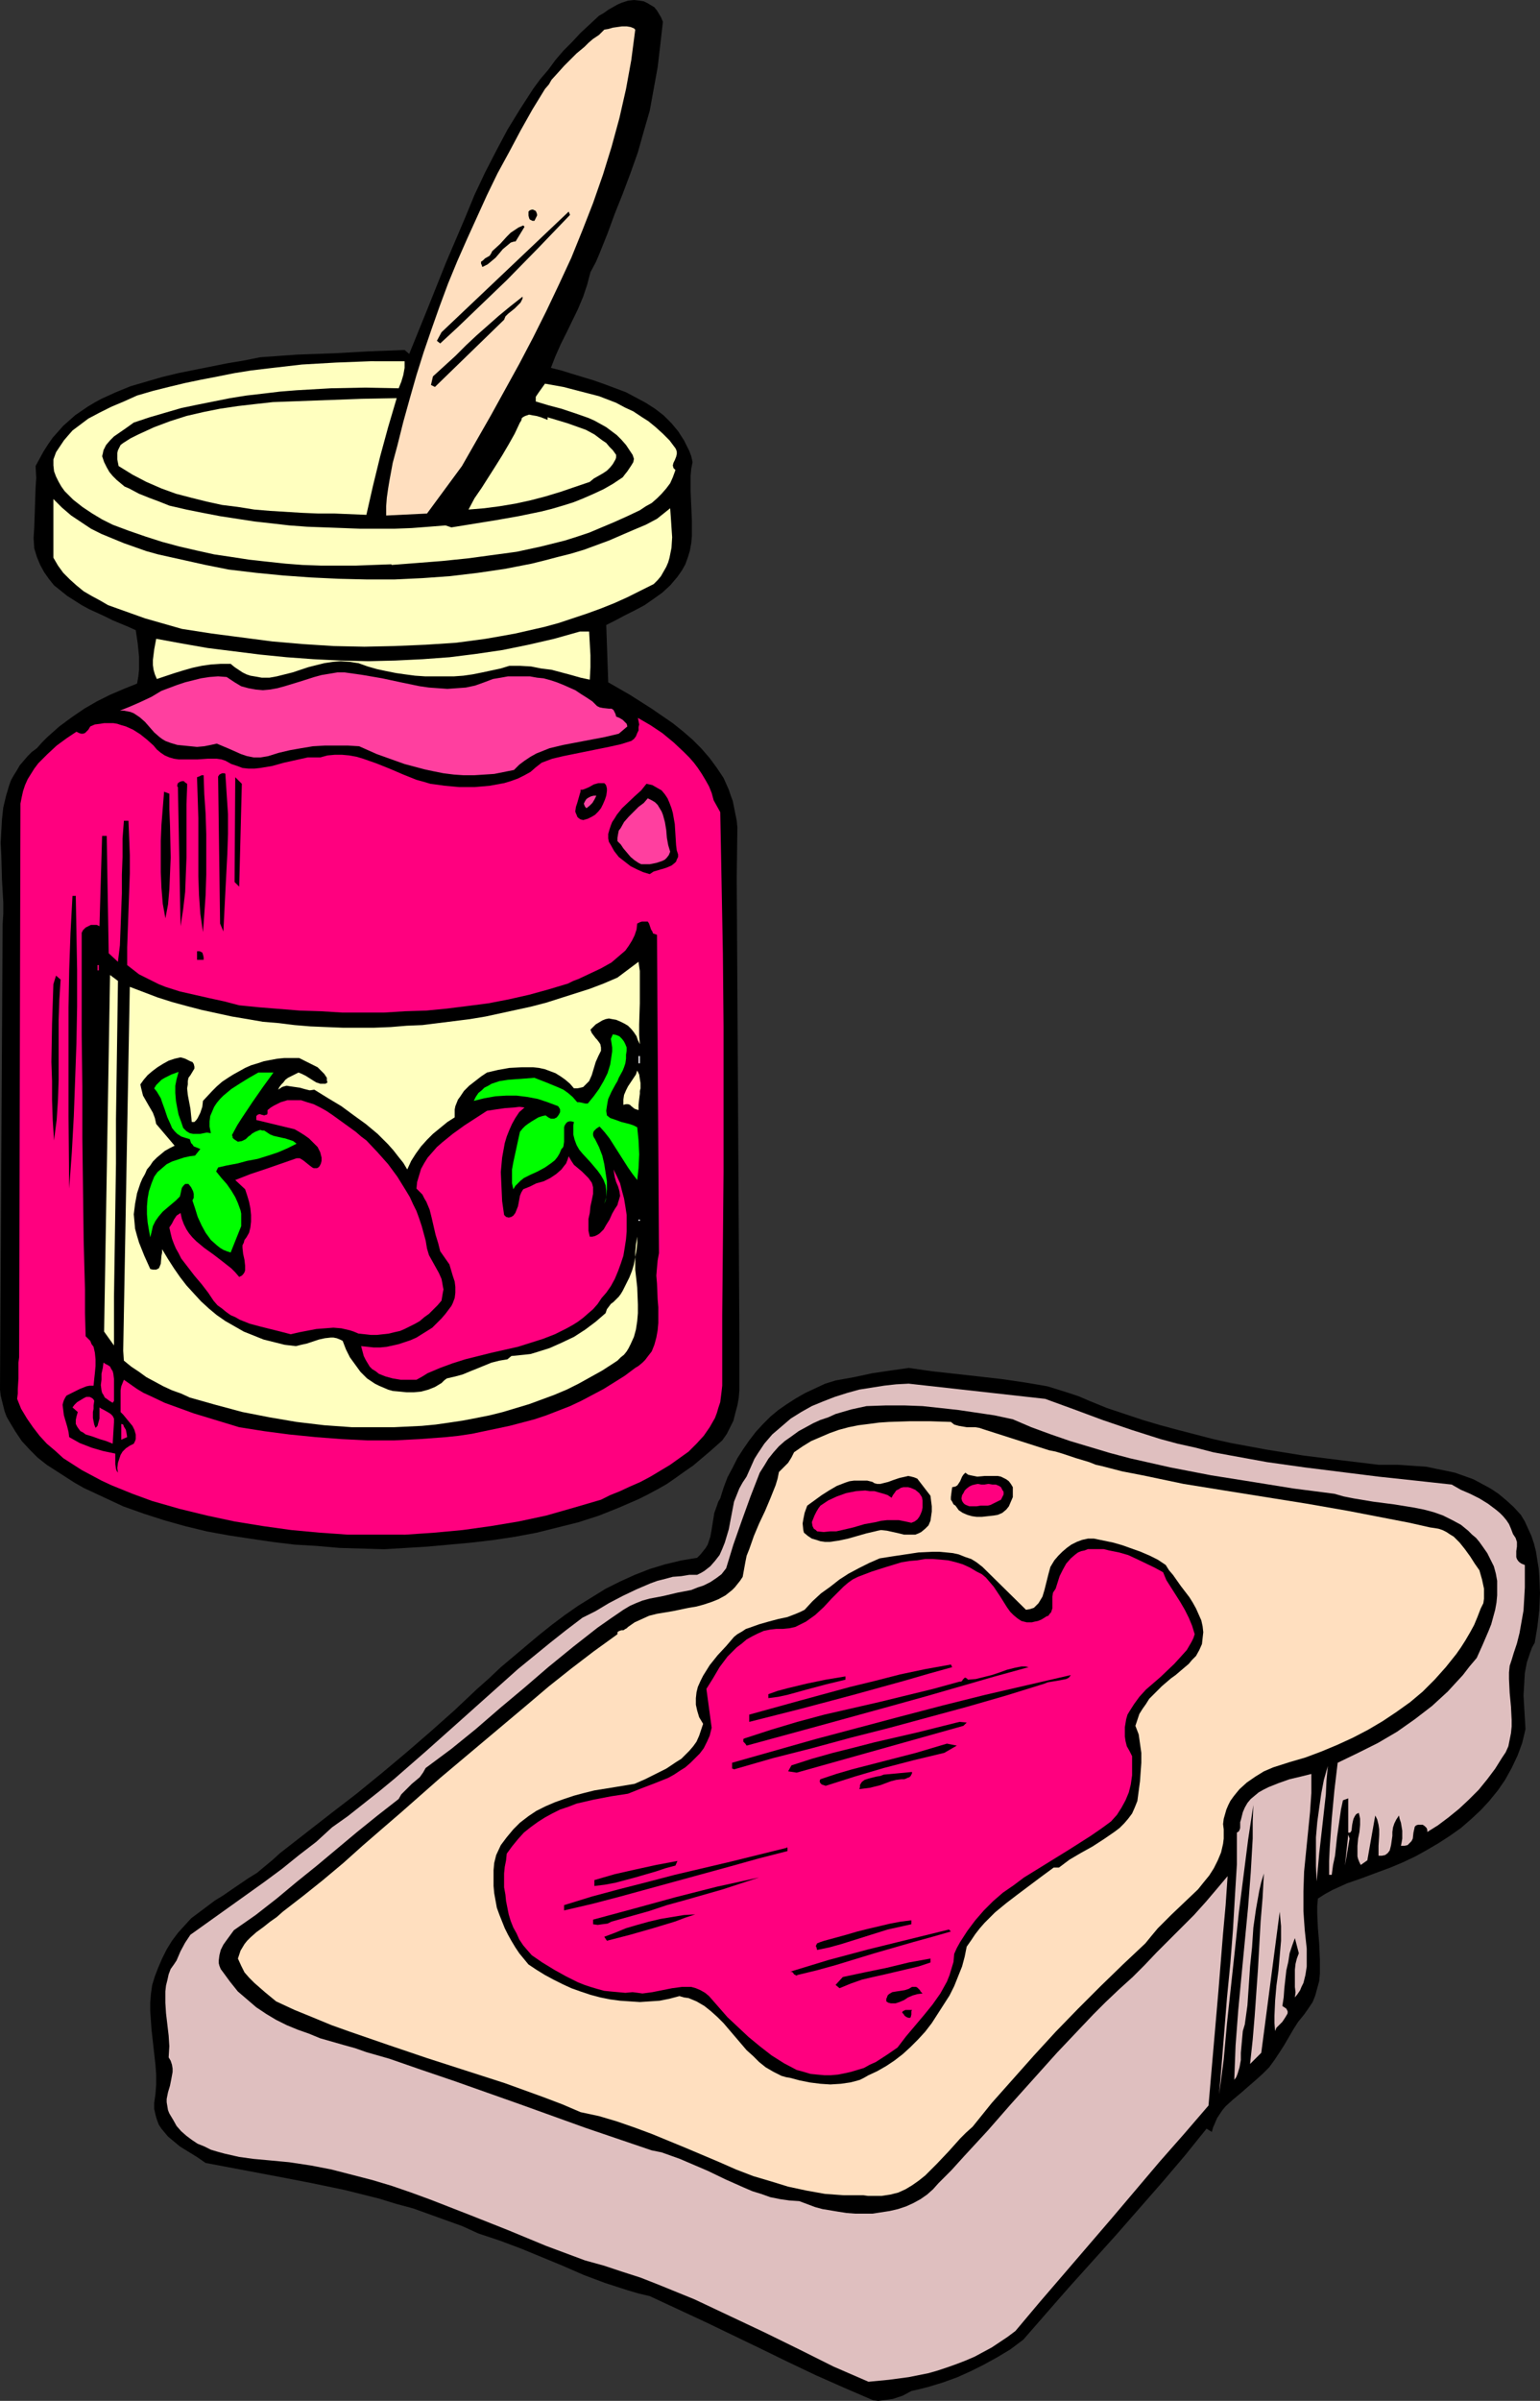 <?xml version="1.0" encoding="UTF-8" standalone="no"?>
<svg
   version="1.0"
   width="99.923mm"
   height="155.711mm"
   id="svg69"
   sodipodi:docname="Bread &amp; Jam 3.wmf"
   xmlns:inkscape="http://www.inkscape.org/namespaces/inkscape"
   xmlns:sodipodi="http://sodipodi.sourceforge.net/DTD/sodipodi-0.dtd"
   xmlns="http://www.w3.org/2000/svg"
   xmlns:svg="http://www.w3.org/2000/svg">
  <rect width="100%" height="100%" fill="#333333" stroke="none"/>
  <sodipodi:namedview
     id="namedview69"
     pagecolor="#ffffff"
     bordercolor="#000000"
     borderopacity="0.25"
     inkscape:showpageshadow="2"
     inkscape:pageopacity="0.0"
     inkscape:pagecheckerboard="0"
     inkscape:deskcolor="#d1d1d1"
     inkscape:document-units="mm" />
  <defs
     id="defs1">
    <pattern
       id="WMFhbasepattern"
       patternUnits="userSpaceOnUse"
       width="6"
       height="6"
       x="0"
       y="0" />
  </defs>
  <path
     style="fill:#000000;fill-opacity:1;fill-rule:evenodd;stroke:none"
     d="m 162.571,5.333 -0.646,5.656 -0.646,5.494 -0.97,5.333 -0.97,5.333 -1.454,5.009 -1.454,5.171 -1.778,5.009 -1.939,5.171 -1.939,4.848 -1.778,4.848 -1.939,4.848 -0.97,2.262 -1.293,2.424 -0.808,3.07 -0.97,2.909 -1.293,3.07 -2.747,5.656 -1.454,2.909 -1.293,2.909 -1.131,2.909 2.586,0.646 2.586,0.808 5.333,1.616 2.747,0.97 2.586,0.97 2.586,0.97 2.424,1.293 2.424,1.293 2.262,1.454 2.101,1.616 1.939,1.939 1.616,1.939 1.454,2.262 0.646,1.293 0.646,1.293 0.485,1.293 0.323,1.454 -0.323,1.616 -0.162,1.778 v 1.939 1.778 l 0.323,7.272 v 3.717 l -0.162,1.778 -0.323,1.778 -0.485,1.616 -0.646,1.778 -0.808,1.454 -1.131,1.616 -1.778,2.101 -1.939,1.778 -2.262,1.616 -2.101,1.454 -2.424,1.293 -2.262,1.131 -2.424,1.293 -2.262,1.131 0.485,14.058 5.333,3.07 5.333,3.393 2.586,1.778 2.586,1.778 2.424,1.939 2.424,2.101 2.101,2.101 2.101,2.424 1.778,2.424 1.616,2.424 1.293,2.909 0.485,1.454 0.485,1.293 0.323,1.616 0.323,1.616 0.323,1.616 0.162,1.616 -0.162,12.281 0.646,112.144 v 3.717 1.939 5.979 1.939 l -0.162,1.939 -0.323,1.778 -0.485,1.778 -0.485,1.939 -0.808,1.616 -0.808,1.616 -1.131,1.616 -1.454,1.293 -1.454,1.293 -2.101,1.778 -2.101,1.778 -2.101,1.454 -2.262,1.616 -2.101,1.454 -2.262,1.293 -2.424,1.293 -2.262,1.131 -4.848,2.101 -4.848,1.939 -5.01,1.616 -5.171,1.293 -5.171,1.293 -5.171,0.97 -5.333,0.808 -5.494,0.646 -5.333,0.485 -5.333,0.485 -10.666,0.646 -10.989,-0.323 -5.494,-0.485 -5.494,-0.323 -5.333,-0.646 -5.494,-0.808 -5.333,-0.808 -5.333,-0.97 -5.333,-1.293 -5.171,-1.454 -5.01,-1.616 -5.01,-1.778 -4.848,-2.262 -4.848,-2.262 -2.262,-1.293 -2.262,-1.454 -2.262,-1.454 -2.262,-1.454 L 9.211,357.278 7.272,355.339 5.333,353.238 3.717,350.814 2.262,348.39 1.616,347.259 1.131,345.967 0.808,344.674 0.485,343.381 0.162,342.088 0,340.634 0.646,226.551 0.808,223.965 v -2.747 l -0.162,-2.747 -0.162,-2.909 -0.162,-5.979 -0.162,-2.909 0.162,-2.909 0.162,-2.909 0.323,-2.909 0.646,-2.747 0.808,-2.747 0.485,-1.293 0.646,-1.131 0.808,-1.293 0.646,-1.131 0.97,-1.131 0.97,-1.131 0.97,-0.97 1.293,-0.97 1.293,-1.454 1.293,-1.293 2.909,-2.585 3.07,-2.262 3.07,-2.101 3.07,-1.778 3.232,-1.616 3.394,-1.454 3.232,-1.293 0.323,-1.778 0.162,-1.616 v -1.616 -1.616 l -0.323,-3.232 -0.485,-3.232 -1.778,-0.808 -1.939,-0.808 -1.939,-0.808 -1.939,-0.97 -3.878,-1.778 -1.778,-0.97 -1.778,-1.131 -1.778,-1.131 -1.616,-1.293 -1.616,-1.293 -1.293,-1.616 -1.131,-1.616 -0.97,-1.778 -0.808,-1.939 -0.646,-2.101 -0.162,-2.585 0.162,-2.585 0.162,-4.848 0.162,-4.848 0.162,-2.424 -0.162,-2.909 0.97,-1.778 0.97,-1.778 1.131,-1.778 1.131,-1.616 1.293,-1.454 1.293,-1.454 1.454,-1.293 1.454,-1.293 3.07,-2.101 1.616,-0.97 1.778,-0.97 3.555,-1.616 3.555,-1.454 3.878,-1.131 3.878,-1.131 4.04,-0.97 4.04,-0.808 8.08,-1.616 3.878,-0.646 4.04,-0.808 9.05,-0.646 9.05,-0.323 8.726,-0.485 4.363,-0.162 4.202,-0.162 1.131,0.97 4.525,-11.15 4.525,-11.311 4.686,-10.988 2.262,-5.494 2.586,-5.494 2.747,-5.333 2.747,-5.171 3.07,-5.009 3.232,-5.009 1.778,-2.424 1.939,-2.262 1.778,-2.424 1.939,-2.262 2.101,-2.101 2.101,-2.262 2.262,-2.101 2.262,-2.101 1.131,-0.646 1.131,-0.808 2.262,-1.293 1.131,-0.485 L 154.006,0.162 155.461,0 l 1.454,0.162 0.97,0.162 0.97,0.485 0.808,0.485 0.808,0.485 0.646,0.808 0.485,0.808 0.485,0.808 z"
     id="path1" />
  <path
     style="fill:#ffdfbf;fill-opacity:1;fill-rule:evenodd;stroke:none"
     d="m 155.784,7.272 -0.485,3.717 -0.485,3.717 -0.646,3.555 -0.646,3.555 -1.616,7.11 -1.939,7.11 -2.101,6.787 -2.424,6.948 -2.586,6.625 -2.747,6.787 -3.07,6.625 -3.07,6.464 -3.232,6.464 -3.394,6.464 -6.949,12.604 -7.11,12.443 -8.565,11.635 -10.019,0.485 v -2.262 l 0.162,-2.101 0.323,-2.262 0.323,-1.939 0.808,-4.363 1.131,-4.201 1.454,-5.817 1.616,-5.817 1.616,-5.656 1.778,-5.656 1.939,-5.656 1.939,-5.494 2.101,-5.656 2.262,-5.494 2.424,-5.494 2.424,-5.333 2.424,-5.333 2.586,-5.333 2.909,-5.333 2.747,-5.171 2.909,-5.171 3.07,-5.009 0.97,-1.131 0.646,-1.131 1.616,-1.778 1.454,-1.616 1.454,-1.454 1.616,-1.616 0.97,-0.808 0.97,-0.808 0.97,-0.97 1.131,-0.97 1.454,-0.97 1.293,-1.293 0.97,-0.162 1.131,-0.323 2.262,-0.323 h 1.131 l 0.97,0.162 0.808,0.323 0.162,0.162 z"
     id="path2" />
  <path
     style="fill:#000000;fill-opacity:1;fill-rule:evenodd;stroke:none"
     d="m 131.705,52.84 -0.646,1.293 h -0.485 l -0.323,-0.162 -0.323,-0.162 -0.162,-0.323 -0.162,-0.646 v -0.97 l 0.323,-0.323 0.485,-0.162 h 0.323 l 0.323,0.162 0.323,0.162 0.162,0.323 0.162,0.485 z"
     id="path3" />
  <path
     style="fill:#000000;fill-opacity:1;fill-rule:evenodd;stroke:none"
     d="m 139.786,52.679 -7.757,8.08 -7.757,7.918 -8.08,7.756 -4.04,3.878 -4.202,3.878 -0.808,-0.646 1.131,-2.101 31.189,-29.571 z"
     id="path4" />
  <path
     style="fill:#000000;fill-opacity:1;fill-rule:evenodd;stroke:none"
     d="m 128.635,55.587 -2.262,3.717 v -0.162 l -0.646,0.162 -0.485,0.162 -0.97,0.808 -0.97,0.808 -0.808,0.97 -0.97,1.131 -0.97,0.808 -0.97,0.808 -0.646,0.323 -0.646,0.323 -0.162,-0.485 -0.162,-0.323 v -0.323 -0.162 l 0.485,-0.323 0.485,-0.485 1.131,-0.646 0.323,-0.485 0.162,-0.323 0.162,-0.323 1.939,-1.778 1.616,-1.778 0.97,-0.97 0.97,-0.646 0.97,-0.646 1.131,-0.485 z"
     id="path5" />
  <path
     style="fill:#000000;fill-opacity:1;fill-rule:evenodd;stroke:none"
     d="m 128.15,72.716 v 0.485 l -0.162,0.323 -0.323,0.646 -0.646,0.646 -0.808,0.808 -1.616,1.293 -0.646,0.646 -0.323,0.808 v 0 l -16.968,16.482 -0.97,-0.485 0.485,-2.101 5.494,-5.009 2.586,-2.585 2.586,-2.424 5.494,-4.848 2.747,-2.262 z"
     id="path6" />
  <path
     style="fill:#ffffbf;fill-opacity:1;fill-rule:evenodd;stroke:none"
     d="m 99.223,88.552 v 1.616 l -0.323,1.778 -0.485,1.616 -0.646,1.616 -8.403,-0.162 -8.242,0.162 -8.403,0.485 -4.04,0.323 -4.04,0.485 -4.202,0.485 -4.04,0.646 -4.04,0.808 -4.04,0.808 -3.878,0.808 -3.878,1.131 -3.878,1.131 -3.878,1.293 -1.131,0.808 -1.131,0.808 -2.586,1.778 -0.97,0.97 -0.97,1.131 -0.323,0.646 -0.323,0.646 -0.162,0.808 -0.162,0.646 0.485,1.454 0.646,1.293 0.646,1.131 0.808,0.97 0.97,0.97 0.97,0.808 0.97,0.808 1.131,0.485 2.424,1.293 2.424,0.97 2.586,0.97 2.424,0.97 4.202,0.97 4.04,0.808 4.202,0.808 4.202,0.646 4.202,0.646 4.363,0.485 4.202,0.485 4.363,0.323 8.726,0.323 4.202,0.162 h 4.363 4.202 l 4.202,-0.162 4.202,-0.323 4.04,-0.323 1.454,0.485 10.989,-1.778 5.494,-0.97 5.494,-1.131 2.586,-0.646 2.747,-0.808 2.586,-0.808 2.424,-0.97 2.586,-1.131 2.424,-1.131 2.262,-1.293 2.424,-1.616 0.485,-0.646 0.646,-0.808 0.97,-1.454 0.485,-0.808 0.162,-0.808 -0.162,-0.485 -0.162,-0.485 -0.323,-0.485 -0.323,-0.485 -0.97,-1.454 -1.131,-1.293 -1.131,-1.131 -1.293,-0.97 -1.293,-0.97 -1.454,-0.808 -1.454,-0.808 -1.454,-0.646 -3.232,-1.131 -3.394,-1.131 -3.07,-0.808 -3.232,-0.97 v -0.485 -0.646 l 0.323,-0.485 0.323,-0.485 0.808,-1.131 0.808,-1.131 4.525,0.808 4.363,1.131 4.363,1.131 2.101,0.808 2.101,0.808 2.101,1.131 2.101,0.97 1.939,1.293 1.778,1.131 1.778,1.454 1.778,1.616 1.616,1.616 1.454,1.939 0.162,0.323 0.162,0.485 v 0.646 l -0.162,0.646 -0.323,0.808 -0.323,0.646 -0.162,0.646 0.162,0.646 0.162,0.162 0.323,0.323 -0.646,1.778 -0.646,1.454 -0.97,1.293 -1.131,1.293 -1.131,1.131 -1.293,1.131 -1.454,0.808 -1.454,0.97 -3.07,1.454 -3.232,1.454 -3.07,1.293 -3.07,1.293 -2.909,0.97 -3.07,0.97 -5.818,1.454 -5.979,1.293 -5.979,0.808 -5.979,0.808 -6.302,0.646 -6.141,0.485 -6.302,0.485 V 138.322 l -4.363,0.162 -4.363,0.162 h -4.363 -4.202 l -4.525,-0.162 -4.202,-0.323 -4.525,-0.485 -4.363,-0.485 -4.202,-0.646 -4.363,-0.646 -4.363,-0.97 -4.202,-0.97 -4.202,-1.131 -4.04,-1.293 -4.202,-1.454 -3.878,-1.454 -2.586,-1.293 -2.424,-1.454 -2.424,-1.616 -2.262,-1.778 -1.131,-1.131 -0.97,-0.97 -0.808,-1.131 -0.646,-1.131 -0.646,-1.293 -0.485,-1.293 -0.162,-1.454 v -1.454 l 0.646,-1.778 0.97,-1.454 0.97,-1.454 0.97,-1.131 1.131,-1.293 1.293,-0.97 1.293,-0.97 1.293,-0.97 2.747,-1.454 2.909,-1.454 3.07,-1.293 3.232,-1.454 3.878,-1.131 3.878,-0.97 4.04,-0.97 3.878,-0.808 4.202,-0.808 4.04,-0.808 4.04,-0.646 4.04,-0.485 8.403,-0.97 8.403,-0.485 8.403,-0.323 z"
     id="path7" />
  <path
     style="fill:#ffffbf;fill-opacity:1;fill-rule:evenodd;stroke:none"
     d="m 97.284,97.601 -2.101,7.11 -1.939,7.11 -1.778,7.272 -1.616,7.11 -7.757,-0.323 h -4.04 l -3.878,-0.162 -7.918,-0.485 -3.878,-0.323 -4.04,-0.646 -3.878,-0.485 -3.717,-0.808 -3.878,-0.97 -3.717,-0.97 -3.555,-1.293 -3.717,-1.616 -3.394,-1.778 -3.394,-2.101 -0.323,-1.616 v -0.808 -0.808 l 0.162,-0.646 0.323,-0.646 0.323,-0.646 0.646,-0.485 1.778,-1.131 1.939,-0.97 3.878,-1.778 3.878,-1.454 4.04,-1.293 4.202,-0.97 4.04,-0.808 4.363,-0.646 4.202,-0.485 4.363,-0.485 4.363,-0.162 8.726,-0.323 8.726,-0.323 z"
     id="path8" />
  <path
     style="fill:#ffffbf;fill-opacity:1;fill-rule:evenodd;stroke:none"
     d="m 134.291,102.287 4.848,1.454 2.262,0.808 2.262,0.808 2.101,1.131 1.939,1.454 0.97,0.646 0.808,0.97 0.808,0.808 0.808,1.131 v 0.646 l -0.162,0.485 -0.646,1.131 -0.646,0.808 -0.808,0.808 -0.97,0.646 -1.131,0.646 -1.131,0.646 -0.97,0.808 -7.11,2.424 -3.717,1.131 -3.717,0.97 -3.717,0.808 -3.878,0.646 -3.717,0.485 -3.878,0.323 1.454,-2.747 1.778,-2.585 3.394,-5.333 1.616,-2.585 1.616,-2.747 1.454,-2.585 1.293,-2.747 0.323,-0.485 0.162,-0.646 0.485,-0.323 0.323,-0.162 0.485,-0.162 0.485,-0.162 0.808,0.162 0.97,0.162 1.131,0.323 0.808,0.323 0.808,0.323 z"
     id="path9" />
  <path
     style="fill:#ffffbf;fill-opacity:1;fill-rule:evenodd;stroke:none"
     d="m 56.076,139.615 6.787,0.808 6.626,0.646 6.787,0.485 6.787,0.323 6.787,0.162 h 6.949 l 6.787,-0.323 6.787,-0.485 6.787,-0.808 6.626,-0.97 6.626,-1.293 3.232,-0.808 3.07,-0.808 3.232,-0.808 3.232,-0.97 3.07,-1.131 3.07,-1.131 5.979,-2.585 3.07,-1.293 2.747,-1.454 3.232,-2.585 0.162,2.262 0.162,2.424 0.162,2.424 -0.162,2.585 -0.485,2.424 -0.323,1.131 -0.485,1.131 -0.646,1.131 -0.646,1.131 -0.808,0.97 -0.97,0.97 -3.232,1.616 -3.232,1.616 -3.232,1.454 -3.232,1.293 -3.555,1.293 -3.394,1.131 -3.394,1.131 -3.555,0.97 -3.555,0.808 -3.555,0.808 -3.555,0.646 -3.717,0.646 -3.555,0.485 -3.717,0.485 -7.434,0.485 -7.595,0.323 -7.434,0.162 -7.595,-0.162 -7.595,-0.485 -7.434,-0.646 -7.434,-0.97 -7.434,-0.97 -7.272,-1.131 -4.525,-1.293 -4.525,-1.293 -4.525,-1.616 -4.525,-1.616 -1.939,-1.131 -2.101,-1.131 -1.939,-1.131 -1.778,-1.454 -1.616,-1.454 -1.616,-1.616 -1.293,-1.778 -1.131,-1.939 v -14.382 l 2.101,2.101 2.262,1.939 2.424,1.616 2.424,1.616 2.586,1.293 2.747,1.131 2.747,1.131 2.747,0.97 2.747,0.97 2.909,0.808 5.818,1.293 5.818,1.293 z"
     id="path10" />
  <path
     style="fill:#ffffbf;fill-opacity:1;fill-rule:evenodd;stroke:none"
     d="m 144.472,154.804 0.162,2.909 0.162,2.909 v 2.909 l -0.162,3.07 -2.262,-0.485 -1.131,-0.323 -1.131,-0.323 -4.848,-1.293 -2.586,-0.323 -2.424,-0.485 -2.747,-0.162 h -2.586 l -2.101,0.646 -2.262,0.485 -2.262,0.485 -2.424,0.485 -2.262,0.323 -2.262,0.162 h -2.424 -2.424 -2.262 l -2.424,-0.162 -2.424,-0.323 -2.262,-0.323 -2.424,-0.485 -2.262,-0.485 -2.262,-0.646 -2.262,-0.808 -1.131,-0.162 -0.97,-0.162 -2.262,-0.162 -1.939,0.162 -2.101,0.323 -1.939,0.485 -1.939,0.485 -3.878,1.293 -1.939,0.485 -1.939,0.485 -1.778,0.323 h -1.939 l -1.778,-0.323 -0.97,-0.162 -0.97,-0.323 -0.97,-0.485 -0.97,-0.646 -0.97,-0.646 -0.97,-0.808 h -2.424 l -2.424,0.162 -2.262,0.323 -2.262,0.485 -2.262,0.646 -2.101,0.646 -4.363,1.454 -0.485,-1.131 -0.323,-1.131 -0.162,-1.131 v -1.293 l 0.162,-1.293 0.162,-1.293 0.485,-2.585 6.141,1.131 6.464,1.131 6.464,0.808 6.464,0.808 6.464,0.646 6.626,0.485 6.626,0.323 6.787,0.162 6.626,-0.162 6.626,-0.323 6.626,-0.485 6.464,-0.808 6.626,-0.97 6.302,-1.293 6.302,-1.454 6.302,-1.778 z"
     id="path11" />
  <path
     style="fill:#ff3f9f;fill-opacity:1;fill-rule:evenodd;stroke:none"
     d="m 120.878,166.439 1.939,-0.323 1.778,-0.323 h 1.939 1.778 1.616 l 1.778,0.323 1.616,0.162 1.778,0.485 1.454,0.485 1.616,0.646 1.454,0.646 1.454,0.646 1.454,0.97 1.293,0.808 1.454,0.97 1.131,1.131 0.646,0.323 0.808,0.162 1.454,0.162 h 0.646 l 0.485,0.323 0.162,0.323 0.162,0.323 0.162,0.323 0.162,0.646 0.808,0.323 0.808,0.485 0.646,0.646 0.323,0.323 0.162,0.646 -2.101,1.778 -3.394,0.808 -3.394,0.646 -3.394,0.646 -3.394,0.646 -3.394,0.808 -1.616,0.646 -1.616,0.646 -1.454,0.808 -1.454,0.97 -1.293,0.97 -1.293,1.293 -2.424,0.485 -2.424,0.485 -2.424,0.162 -2.586,0.162 h -2.424 l -2.424,-0.162 -2.586,-0.323 -2.424,-0.485 -2.262,-0.485 -2.424,-0.646 -2.424,-0.646 -2.262,-0.808 -4.525,-1.616 -4.363,-1.939 -2.747,-0.162 h -2.747 -2.909 l -2.909,0.162 -2.909,0.485 -2.747,0.485 -2.747,0.646 -2.586,0.808 -0.97,0.162 -0.97,0.162 h -1.616 l -1.616,-0.323 -1.454,-0.485 -1.454,-0.646 -1.454,-0.646 -3.07,-1.293 -1.454,0.323 -1.616,0.323 -1.778,0.162 -1.616,-0.162 -1.616,-0.162 -1.616,-0.162 -1.616,-0.485 -1.293,-0.485 -0.808,-0.485 -0.646,-0.485 -1.293,-1.131 -1.131,-1.293 -1.131,-1.293 -1.293,-1.131 -1.454,-0.97 -0.808,-0.323 -0.808,-0.162 -0.808,-0.162 h -0.97 l 2.424,-0.97 2.586,-1.131 2.747,-1.293 2.424,-1.454 3.878,-1.454 1.939,-0.646 1.939,-0.485 1.939,-0.485 2.101,-0.323 2.101,-0.162 2.101,0.162 0.97,0.646 0.97,0.646 1.616,0.97 1.778,0.485 1.778,0.323 1.778,0.162 1.778,-0.162 1.778,-0.323 1.778,-0.485 3.717,-1.131 3.555,-1.131 1.778,-0.485 1.939,-0.323 1.939,-0.323 h 1.778 l 2.262,0.323 2.262,0.323 4.686,0.808 4.525,0.97 4.686,0.97 2.262,0.323 2.262,0.162 2.262,0.162 2.262,-0.162 2.262,-0.162 2.262,-0.485 2.262,-0.808 z"
     id="path12" />
  <path
     style="fill:#ff007f;fill-opacity:1;fill-rule:evenodd;stroke:none"
     d="m 175.015,196.172 1.616,2.909 0.162,8.564 0.162,8.726 0.323,17.452 0.162,17.775 v 17.937 17.775 l -0.162,17.613 -0.162,17.452 v 17.29 l -0.162,1.454 -0.162,1.293 -0.162,1.293 -0.485,1.454 -0.323,1.131 -0.485,1.293 -0.646,1.131 -0.646,1.131 -1.454,2.101 -1.778,1.939 -1.939,1.939 -2.262,1.616 -2.262,1.616 -2.424,1.454 -2.424,1.454 -2.424,1.293 -2.586,1.131 -2.424,1.131 -2.424,0.97 -2.262,1.131 -6.626,1.939 -6.787,1.939 -6.787,1.454 -6.787,1.131 -6.949,0.97 -6.949,0.646 -7.11,0.485 H 92.436 85.326 l -6.949,-0.485 -6.949,-0.646 -6.949,-0.97 -6.949,-1.131 -6.787,-1.454 -6.626,-1.616 -6.787,-1.939 -4.848,-1.778 -5.171,-2.101 -2.424,-1.131 -2.424,-1.293 -2.424,-1.293 -2.262,-1.454 -2.262,-1.454 -1.939,-1.778 -2.101,-1.778 -1.778,-1.939 -1.616,-2.101 -1.454,-2.101 -1.454,-2.424 -0.97,-2.424 0.162,-1.293 v -1.131 l 0.162,-2.585 v -2.585 -1.293 l 0.162,-1.293 0.323,-134.121 v 0 -1.616 l 0.323,-1.616 0.323,-1.454 0.485,-1.454 0.646,-1.454 0.808,-1.293 0.808,-1.293 0.97,-1.293 1.131,-1.131 1.131,-1.131 2.262,-2.101 2.424,-1.778 2.424,-1.616 0.646,0.323 0.485,0.162 h 0.485 l 0.485,-0.162 0.808,-0.808 0.485,-0.808 1.131,-0.485 1.293,-0.162 0.97,-0.162 h 1.131 1.131 l 0.97,0.162 0.97,0.323 1.131,0.323 1.778,0.808 1.778,1.131 1.616,1.293 1.616,1.454 0.808,0.97 0.97,0.808 0.97,0.646 1.131,0.485 1.131,0.323 1.131,0.162 h 2.262 2.424 l 2.424,-0.162 h 1.131 1.131 l 1.131,0.162 0.97,0.323 1.454,0.808 1.454,0.485 1.293,0.485 1.454,0.162 h 1.454 l 1.454,-0.162 2.909,-0.485 2.909,-0.808 2.909,-0.646 2.909,-0.646 h 1.454 1.616 l 1.778,-0.485 1.778,-0.162 h 1.778 l 1.778,0.162 1.778,0.323 1.616,0.485 3.232,1.131 3.232,1.293 3.394,1.454 3.232,1.293 1.778,0.485 1.616,0.485 3.555,0.485 3.555,0.323 h 3.717 l 1.939,-0.162 1.778,-0.162 1.778,-0.323 1.778,-0.323 1.616,-0.485 1.778,-0.646 1.616,-0.808 1.454,-0.808 1.293,-1.131 1.454,-1.131 2.586,-0.97 2.747,-0.646 11.151,-2.262 2.909,-0.646 2.586,-0.808 0.646,-0.485 0.485,-0.646 0.323,-0.808 0.323,-0.646 V 178.235 l 0.162,-0.646 -0.162,-0.808 -0.162,-0.808 3.07,1.778 2.909,1.939 2.747,2.262 2.586,2.424 1.293,1.293 1.131,1.293 0.97,1.293 0.97,1.454 0.97,1.616 0.808,1.454 0.646,1.616 z"
     id="path13" />
  <path
     style="fill:#000000;fill-opacity:1;fill-rule:evenodd;stroke:none"
     d="m 55.268,189.708 0.323,5.009 0.323,4.848 v 4.848 l -0.162,4.848 -0.485,9.372 -0.485,9.695 -0.808,-1.939 -0.485,-36.035 0.323,-0.485 0.646,-0.323 h 0.323 0.323 z"
     id="path14" />
  <path
     style="fill:#000000;fill-opacity:1;fill-rule:evenodd;stroke:none"
     d="m 49.935,190.031 0.162,4.686 0.323,4.686 0.162,5.009 v 5.009 5.009 l -0.162,5.009 -0.323,4.686 -0.162,2.262 -0.162,2.101 -0.646,-4.525 -0.323,-4.525 -0.162,-4.686 v -14.22 l -0.162,-5.009 -0.162,-5.009 0.485,-0.162 0.323,-0.162 0.323,-0.162 z"
     id="path15" />
  <path
     style="fill:#000000;fill-opacity:1;fill-rule:evenodd;stroke:none"
     d="m 58.661,217.34 -1.131,-1.131 0.162,-25.693 1.616,1.616 z"
     id="path16" />
  <path
     style="fill:#000000;fill-opacity:1;fill-rule:evenodd;stroke:none"
     d="m 45.895,192.778 -0.162,4.363 v 4.363 4.363 4.363 l -0.162,4.201 -0.162,4.201 -0.485,4.201 -0.646,4.201 -0.646,-34.096 -0.162,-0.162 v -0.323 l 0.162,-0.485 0.485,-0.323 0.485,-0.162 h 0.485 l 0.323,0.323 0.485,0.323 v 0.323 z"
     id="path17" />
  <path
     style="fill:#000000;fill-opacity:1;fill-rule:evenodd;stroke:none"
     d="m 148.674,195.04 -0.323,0.97 -0.485,1.131 -0.485,0.97 -0.646,0.808 -0.808,0.808 -0.808,0.485 -0.97,0.485 -1.131,0.323 -0.646,-0.162 -0.485,-0.323 -0.323,-0.323 -0.162,-0.485 -0.162,-0.323 -0.162,-0.485 0.162,-1.131 0.323,-0.97 0.323,-1.131 0.323,-1.131 0.162,-0.485 v -0.485 h 0.162 0.323 l 0.485,-0.162 1.131,-0.485 1.131,-0.646 1.131,-0.323 h 0.646 0.485 0.323 l 0.323,0.323 0.162,0.323 0.162,0.646 v 0.646 z"
     id="path18" />
  <path
     style="fill:#000000;fill-opacity:1;fill-rule:evenodd;stroke:none"
     d="m 166.288,209.422 v 0.646 l -0.323,0.646 -0.162,0.485 -0.323,0.323 -0.808,0.646 -1.131,0.485 -0.97,0.323 -0.646,0.162 -0.485,0.162 -1.131,0.323 -0.97,0.646 -1.616,-0.485 -1.454,-0.646 -1.616,-0.808 -1.454,-1.131 -1.454,-1.131 -1.131,-1.454 -0.808,-1.454 -0.485,-0.808 -0.162,-0.808 v -1.131 l 0.323,-1.131 0.323,-0.97 0.323,-0.808 0.646,-0.97 0.485,-0.808 1.293,-1.616 3.07,-2.909 1.616,-1.454 1.293,-1.616 1.454,0.323 1.131,0.646 1.131,0.646 0.808,0.97 0.646,0.97 0.485,1.131 0.485,1.293 0.323,1.131 0.485,2.747 0.162,2.585 0.162,2.585 0.162,1.293 z"
     id="path19" />
  <path
     style="fill:#000000;fill-opacity:1;fill-rule:evenodd;stroke:none"
     d="m 41.532,194.556 v 3.878 l 0.162,4.04 0.162,7.756 -0.162,3.878 -0.162,3.878 -0.323,3.717 -0.646,3.393 -0.646,-3.555 -0.323,-3.878 -0.162,-3.878 v -3.717 -4.04 l 0.162,-3.878 0.323,-4.04 0.323,-4.04 z"
     id="path20" />
  <path
     style="fill:#ff3f9f;fill-opacity:1;fill-rule:evenodd;stroke:none"
     d="m 146.25,195.04 -0.485,0.97 -0.485,0.808 -0.646,0.646 -0.808,0.646 -0.323,-0.323 -0.162,-0.323 -0.162,-0.485 0.323,-0.646 0.323,-0.485 0.485,-0.323 0.646,-0.323 0.646,-0.162 z"
     id="path21" />
  <path
     style="fill:#ff3f9f;fill-opacity:1;fill-rule:evenodd;stroke:none"
     d="m 164.349,208.776 -0.323,0.808 -0.485,0.646 -0.485,0.485 -0.646,0.323 -1.454,0.485 -1.616,0.323 h -0.646 -0.808 -0.646 l -0.646,-0.323 -0.97,-0.646 -0.97,-0.808 -1.778,-2.101 -0.646,-0.97 -0.808,-0.808 v -0.808 l 0.162,-0.97 0.162,-0.808 0.485,-0.646 0.808,-1.454 1.131,-1.293 1.131,-1.131 1.293,-1.293 1.293,-0.97 0.97,-1.131 0.97,0.485 0.808,0.485 0.646,0.646 0.485,0.808 0.485,0.808 0.323,0.808 0.485,1.778 0.323,1.939 0.162,1.939 0.323,1.778 z"
     id="path22" />
  <path
     style="fill:#000000;fill-opacity:1;fill-rule:evenodd;stroke:none"
     d="m 31.512,201.343 0.162,4.04 0.162,4.201 v 4.525 l -0.162,4.525 -0.323,9.049 -0.162,4.525 v 4.363 l 1.454,1.131 1.454,1.131 1.616,0.808 1.616,0.808 1.616,0.808 1.616,0.646 3.555,1.131 3.555,0.808 3.555,0.808 3.717,0.808 3.717,0.97 4.848,0.485 10.019,0.808 5.171,0.162 5.171,0.323 h 5.171 5.171 l 5.171,-0.323 5.171,-0.162 5.01,-0.485 5.171,-0.646 5.01,-0.646 5.01,-0.97 5.01,-1.131 4.686,-1.293 4.848,-1.454 1.293,-0.646 1.293,-0.485 2.747,-1.293 2.747,-1.293 2.586,-1.454 1.131,-0.97 1.131,-0.97 1.131,-0.97 0.808,-1.131 0.808,-1.293 0.646,-1.293 0.485,-1.454 0.162,-1.454 0.646,-0.323 0.485,-0.162 h 0.646 0.808 l 0.323,0.485 0.323,0.97 0.162,0.485 0.323,0.485 0.162,0.485 0.485,0.162 0.485,0.162 0.485,78.049 -0.323,1.778 -0.162,1.778 -0.162,1.939 0.162,1.939 0.162,3.878 0.162,1.939 v 1.939 1.939 l -0.162,1.778 -0.323,1.778 -0.485,1.778 -0.646,1.616 -1.131,1.454 -0.485,0.646 -0.646,0.646 -0.97,0.808 -0.808,0.485 -2.586,1.939 -2.586,1.616 -2.586,1.616 -2.747,1.454 -2.747,1.454 -2.747,1.293 -2.909,1.131 -2.909,1.131 -2.909,0.97 -3.07,0.808 -3.07,0.808 -3.07,0.646 -3.07,0.646 -3.07,0.646 -3.232,0.485 -3.07,0.323 -6.464,0.485 -6.302,0.323 h -6.464 l -6.464,-0.323 -6.302,-0.485 -6.464,-0.646 -6.141,-0.808 -6.141,-0.97 -3.717,-1.131 -3.717,-1.131 -3.717,-1.131 -3.555,-1.293 -3.555,-1.293 -3.394,-1.616 -1.778,-0.808 -1.616,-0.97 -1.616,-1.131 -1.616,-1.131 -0.323,0.808 -0.323,0.808 -0.162,0.97 v 1.131 2.101 2.101 l 0.646,0.646 1.454,1.778 0.808,0.97 0.485,0.97 0.323,1.131 v 1.131 l -0.162,0.485 -0.323,0.646 -0.97,0.485 -0.97,0.646 -0.808,0.808 -0.485,0.808 -0.323,0.97 -0.323,0.97 -0.162,1.293 0.162,1.131 -0.323,-0.485 -0.162,-0.485 -0.162,-1.131 v -2.585 l -3.07,-0.646 -2.747,-0.808 -2.909,-1.131 -2.586,-1.454 -0.162,-1.293 -0.323,-1.293 -0.808,-2.747 -0.162,-1.293 -0.162,-1.293 0.162,-0.646 0.162,-0.485 0.323,-0.646 0.323,-0.485 1.616,-0.808 1.616,-0.808 1.616,-0.646 0.808,-0.162 h 0.97 l 0.162,-1.616 0.162,-1.454 0.162,-1.778 v -1.616 l -0.162,-1.616 -0.323,-1.454 -0.485,-0.646 -0.323,-0.808 -0.485,-0.485 -0.646,-0.646 -0.162,-5.656 v -5.817 l -0.162,-5.817 -0.162,-6.14 -0.162,-12.443 -0.162,-12.604 v -12.766 l -0.162,-12.604 v -6.14 -12.281 -5.817 -0.808 l 0.323,-0.646 0.646,-0.646 0.646,-0.323 0.646,-0.323 h 0.808 0.646 l 0.646,0.323 0.646,-22.138 h 1.131 l 0.485,28.763 2.262,2.101 0.485,-4.04 0.162,-4.201 0.323,-8.564 v -4.525 l 0.162,-4.363 v -4.525 l 0.323,-4.201 v -0.162 h 1.131 z"
     id="path23" />
  <path
     style="fill:#000000;fill-opacity:1;fill-rule:evenodd;stroke:none"
     d="m 18.584,219.602 0.162,9.049 0.162,9.049 v 9.049 l -0.162,8.888 -0.323,9.049 -0.323,8.888 -0.485,8.888 -0.646,8.888 -0.162,-17.613 v -17.775 -9.049 l 0.162,-9.211 0.323,-9.049 0.485,-9.049 z"
     id="path24" />
  <path
     style="fill:#000000;fill-opacity:1;fill-rule:evenodd;stroke:none"
     d="m 49.935,234.63 v 0.646 h -1.616 v -2.101 h 0.485 0.162 l 0.323,0.162 0.323,0.162 0.162,0.485 z"
     id="path25" />
  <path
     style="fill:#ffffbf;fill-opacity:1;fill-rule:evenodd;stroke:none"
     d="m 156.915,255.96 -0.485,-0.97 -0.323,-0.97 -0.646,-0.97 -0.646,-0.808 -0.808,-0.808 -0.808,-0.485 -0.97,-0.485 -1.131,-0.485 -0.97,-0.162 -0.808,-0.162 -0.808,0.162 -0.808,0.323 -0.808,0.485 -0.808,0.485 -0.646,0.646 -0.646,0.646 0.323,0.808 0.485,0.646 0.485,0.646 0.323,0.323 0.485,0.646 0.323,0.485 0.162,0.808 v 0.808 l -0.646,1.293 -0.646,1.454 -0.485,1.616 -0.485,1.616 -0.646,1.454 -0.485,0.485 -0.485,0.485 -0.485,0.485 -0.646,0.162 -0.808,0.162 h -0.808 l -0.97,-1.131 -1.131,-0.97 -1.131,-0.808 -1.293,-0.808 -1.293,-0.485 -1.293,-0.485 -1.454,-0.323 -1.454,-0.162 h -1.293 -1.454 l -3.07,0.162 -2.747,0.485 -2.747,0.646 -1.454,0.97 -1.454,1.131 -1.454,1.131 -1.293,1.293 -0.97,1.454 -0.485,0.646 -0.323,0.808 -0.323,0.808 -0.162,0.808 v 0.97 0.97 l -1.778,1.131 -1.778,1.454 -1.778,1.454 -1.454,1.454 -1.454,1.616 -1.293,1.778 -1.131,1.778 -0.97,2.101 -0.97,-1.616 -1.293,-1.616 -1.131,-1.454 -1.293,-1.454 -2.586,-2.585 -2.909,-2.424 -2.909,-2.101 -3.07,-2.262 -3.232,-1.939 -3.394,-2.101 -1.131,0.162 -1.293,-0.323 -1.131,-0.323 -1.131,-0.162 -1.131,-0.162 -0.97,-0.162 -0.646,0.162 -0.485,0.162 -0.485,0.323 -0.485,0.323 0.323,-0.646 0.485,-0.646 0.485,-0.485 0.485,-0.646 0.646,-0.485 0.646,-0.323 0.97,-0.485 0.97,-0.485 0.808,0.323 0.97,0.485 1.778,1.131 0.808,0.485 0.97,0.323 h 0.808 0.485 l 0.485,-0.323 -0.162,-0.485 v -0.646 l -0.323,-0.485 -0.323,-0.485 -0.808,-0.808 -0.808,-0.808 -2.262,-1.131 -2.262,-1.131 H 71.59 69.65 l -1.616,0.162 -1.778,0.323 -1.616,0.323 -1.454,0.485 -1.616,0.485 -1.454,0.646 -1.454,0.808 -1.454,0.808 -1.293,0.808 -1.454,0.97 -1.293,1.131 -1.131,1.131 -2.262,2.424 -0.162,1.454 -0.485,1.454 -0.646,1.293 -0.323,0.485 -0.485,0.485 h -0.646 l -0.162,-1.616 -0.162,-1.616 -0.646,-3.393 -0.162,-1.616 0.162,-0.97 v -0.808 l 0.162,-0.808 0.485,-0.646 0.485,-0.808 0.485,-0.808 v -0.485 l -0.162,-0.646 -0.323,-0.485 -0.485,-0.162 -1.293,-0.646 -0.485,-0.162 -0.646,-0.162 -1.454,0.323 -1.454,0.485 -1.454,0.808 -1.293,0.808 -1.293,0.97 -1.131,0.97 -0.97,1.131 -0.808,1.131 0.162,0.808 0.162,0.646 0.323,1.293 0.646,1.131 0.646,1.131 1.131,1.939 0.485,1.293 0.323,1.454 4.525,5.332 -1.293,0.646 -1.131,0.646 -0.97,0.808 -0.97,0.808 -0.97,0.97 -0.646,0.97 -0.808,0.97 -0.485,1.131 -0.646,1.131 -0.485,1.131 -0.808,2.424 -0.485,2.585 -0.323,2.585 0.162,1.778 0.162,1.778 0.485,1.778 0.485,1.616 0.646,1.616 0.646,1.616 1.454,3.232 0.646,0.162 h 0.485 0.323 l 0.323,-0.162 0.323,-0.162 0.162,-0.323 0.323,-0.808 0.162,-1.939 0.162,-0.808 v -0.808 l 1.454,2.424 1.454,2.262 1.454,2.101 1.616,2.101 1.778,1.939 1.778,1.939 1.939,1.778 1.939,1.616 2.101,1.454 2.262,1.293 2.262,1.293 2.424,0.97 2.424,0.97 2.586,0.646 2.586,0.646 2.747,0.323 1.293,-0.323 1.454,-0.323 2.909,-0.97 1.454,-0.323 1.454,-0.162 h 0.646 l 0.808,0.162 0.808,0.323 0.646,0.323 0.808,2.101 0.97,1.939 1.293,1.778 1.293,1.778 1.616,1.616 1.939,1.293 0.97,0.485 1.131,0.485 1.131,0.485 1.131,0.323 1.778,0.162 1.616,0.162 h 1.778 l 1.778,-0.162 1.778,-0.485 1.616,-0.646 0.808,-0.485 0.808,-0.485 0.646,-0.646 0.646,-0.485 2.101,-0.485 1.778,-0.485 1.939,-0.808 1.616,-0.646 3.555,-1.454 1.939,-0.485 1.939,-0.323 0.97,-0.808 1.616,-0.162 1.616,-0.162 1.454,-0.162 1.616,-0.485 3.07,-0.97 2.909,-1.293 3.07,-1.454 2.747,-1.778 2.586,-1.939 2.424,-2.101 0.323,-0.97 0.485,-0.646 0.485,-0.646 0.646,-0.485 0.646,-0.646 0.646,-0.646 0.485,-0.646 0.485,-0.808 0.808,-1.616 0.808,-1.616 0.646,-1.616 0.485,-1.616 0.323,-1.778 0.323,-1.778 0.162,-1.616 v -1.616 l -0.323,1.939 -0.162,1.939 v 2.101 2.101 l 0.485,4.363 0.162,4.201 v 2.101 l -0.162,1.939 -0.323,2.101 -0.485,1.778 -0.808,1.778 -0.485,0.97 -0.485,0.808 -0.646,0.808 -0.808,0.646 -0.808,0.808 -0.97,0.646 -2.747,1.778 -2.909,1.616 -2.909,1.616 -2.909,1.454 -3.07,1.293 -3.07,1.131 -3.07,1.131 -3.232,0.97 -3.232,0.97 -3.232,0.808 -3.232,0.646 -3.394,0.646 -3.232,0.485 -3.394,0.485 -3.394,0.323 -3.394,0.162 -3.394,0.162 h -3.394 -6.949 l -6.787,-0.485 -6.787,-0.808 -6.626,-1.131 -6.626,-1.293 -6.626,-1.778 -6.302,-1.778 -2.101,-0.97 -2.262,-0.808 -2.101,-0.97 -2.101,-1.131 -2.101,-1.131 -1.778,-1.293 -1.939,-1.293 -1.778,-1.454 -0.162,-2.424 1.616,-89.198 3.394,1.293 3.394,1.293 3.555,1.131 3.555,0.97 3.717,0.97 3.717,0.808 3.717,0.808 3.878,0.646 3.717,0.646 3.878,0.323 3.878,0.485 3.878,0.323 3.878,0.162 4.04,0.162 h 3.878 3.878 l 4.04,-0.162 3.878,-0.323 3.878,-0.162 3.878,-0.485 3.878,-0.485 3.878,-0.485 3.878,-0.646 3.717,-0.808 3.717,-0.808 3.717,-0.808 3.717,-0.97 3.555,-1.131 3.555,-1.131 3.555,-1.131 3.394,-1.293 3.394,-1.454 5.171,-3.878 0.323,2.262 v 2.585 5.332 l -0.162,5.171 v 2.585 z"
     id="path26" />
  <path
     style="fill:#ff007f;fill-opacity:1;fill-rule:evenodd;stroke:none"
     d="m 23.917,236.569 h 0.323 v 1.293 h -0.323 z"
     id="path27" />
  <path
     style="fill:#ffffbf;fill-opacity:1;fill-rule:evenodd;stroke:none"
     d="m 28.927,240.448 -0.162,11.473 -0.162,11.311 -0.162,11.15 v 10.827 l -0.323,21.815 -0.162,10.827 v 10.988 0 0.97 l -2.424,-3.393 1.454,-87.421 z"
     id="path28" />
  <path
     style="fill:#000000;fill-opacity:1;fill-rule:evenodd;stroke:none"
     d="m 14.867,240.124 -0.323,5.009 -0.162,4.848 v 14.705 l -0.162,4.848 -0.323,5.009 -0.323,2.424 -0.323,2.585 -0.323,-5.009 -0.162,-4.848 v -4.686 l -0.162,-4.686 0.162,-9.372 0.162,-4.848 0.162,-4.848 0.646,-2.101 z"
     id="path29" />
  <path
     style="fill:#00ff00;fill-opacity:1;fill-rule:evenodd;stroke:none"
     d="m 153.522,258.546 v 0.97 l -0.162,1.131 -0.323,0.97 -0.323,0.808 -0.97,1.778 -0.323,0.808 -0.485,0.808 -0.97,1.778 -0.808,1.778 -0.162,0.808 -0.162,0.97 -0.162,1.131 0.162,1.131 0.808,0.646 0.97,0.323 1.778,0.646 1.939,0.485 0.97,0.323 0.97,0.485 0.162,1.616 0.162,1.616 0.162,3.393 -0.162,3.393 -0.162,1.454 -0.162,1.454 -1.131,-1.454 -1.131,-1.616 -2.262,-3.555 -2.262,-3.555 -1.131,-1.454 -1.293,-1.454 -0.323,0.162 -0.485,0.323 -0.323,0.323 -0.323,0.323 -0.162,0.485 v 0.485 l 0.162,0.485 0.323,0.485 0.97,1.939 0.808,2.101 0.485,2.101 0.323,2.101 0.323,2.101 v 1.939 l -0.162,1.939 -0.485,1.616 0.323,-0.808 0.162,-0.808 v -0.808 -0.808 l -0.162,-1.293 -0.485,-1.293 -0.646,-1.131 -0.808,-1.131 -1.778,-2.101 -1.939,-2.101 -0.808,-0.97 -0.646,-1.131 -0.485,-1.293 -0.323,-1.293 v -0.646 -0.808 -0.808 l 0.162,-0.808 -0.646,-0.162 h -0.485 l -0.485,0.162 -0.323,0.323 -0.323,0.485 -0.162,0.485 v 0.97 2.585 l -0.162,1.131 -0.162,0.323 -0.323,0.323 -0.485,1.131 -0.485,0.808 -0.646,0.808 -0.808,0.646 -1.616,1.131 -1.778,0.97 -1.778,0.808 -1.616,0.808 -0.808,0.646 -0.646,0.646 -0.646,0.646 -0.485,0.808 -0.323,-1.454 v -1.616 -1.778 l 0.323,-1.778 0.808,-3.717 0.808,-3.717 0.646,-0.808 0.646,-0.646 0.646,-0.485 0.97,-0.646 0.808,-0.485 0.808,-0.485 0.97,-0.323 0.808,-0.162 0.646,0.485 0.646,0.323 h 0.808 l 0.323,-0.162 0.323,-0.162 0.485,-0.646 0.323,-0.646 v -0.323 -0.323 l -0.162,-0.323 -0.323,-0.485 -2.586,-0.97 -2.424,-0.808 -2.586,-0.485 -2.586,-0.323 h -2.586 l -2.586,0.162 -2.747,0.485 -2.586,0.646 0.485,-0.97 0.646,-0.97 0.808,-0.646 0.646,-0.646 0.97,-0.485 0.808,-0.485 0.97,-0.323 0.97,-0.323 2.101,-0.323 2.101,-0.162 2.262,-0.162 2.101,-0.162 2.909,1.131 2.747,1.131 1.454,0.646 1.131,0.808 1.131,0.97 1.131,1.293 h 0.485 l 0.808,0.162 0.646,0.162 h 0.646 l 1.454,-1.778 1.293,-1.778 1.131,-1.939 0.97,-1.939 0.646,-2.101 0.323,-2.101 0.162,-1.131 v -0.97 l -0.162,-1.131 -0.162,-0.97 0.485,-1.131 0.808,0.162 0.808,0.323 0.646,0.646 0.485,0.646 0.323,0.646 0.323,0.808 v 0.808 z"
     id="path30" />
  <path
     style="fill:#ffffff;fill-opacity:1;fill-rule:evenodd;stroke:none"
     d="m 156.592,258.869 h 0.323 v 1.778 h -0.323 z"
     id="path31" />
  <path
     style="fill:#ffffbf;fill-opacity:1;fill-rule:evenodd;stroke:none"
     d="m 156.592,272.119 -0.485,-0.162 -0.485,-0.162 -0.808,-0.646 -0.323,-0.323 -0.485,-0.162 h -0.485 l -0.646,0.162 v -0.646 -0.646 l 0.162,-1.131 0.485,-1.131 0.485,-0.97 0.646,-0.97 0.646,-0.97 0.646,-0.97 0.323,-0.97 0.485,0.97 0.162,1.131 0.162,0.97 v 1.293 l -0.162,0.646 v 0.646 l -0.162,1.293 -0.162,1.454 z"
     id="path32" />
  <path
     style="fill:#00ff00;fill-opacity:1;fill-rule:evenodd;stroke:none"
     d="m 43.794,262.747 -0.485,1.778 -0.323,1.616 v 1.778 l 0.162,1.939 0.323,1.778 0.323,1.616 0.646,1.778 0.485,1.454 0.485,0.485 0.323,0.323 0.808,0.485 0.808,0.162 h 0.97 0.808 l 0.808,-0.162 0.808,-0.162 0.97,0.162 -0.323,-1.616 v -1.293 l 0.162,-1.293 0.485,-1.131 0.485,-1.131 0.646,-0.97 0.808,-0.97 0.808,-0.808 1.939,-1.616 2.262,-1.454 2.101,-1.293 2.262,-1.293 h 3.717 l -2.586,3.555 -2.586,3.717 -2.586,3.878 -1.131,1.778 -1.131,2.101 -0.162,0.323 0.162,0.323 v 0.323 l 0.323,0.323 0.485,0.323 0.485,0.323 0.97,-0.162 0.97,-0.485 0.646,-0.646 0.485,-0.323 0.323,-0.323 0.808,-0.485 0.808,-0.323 0.485,-0.162 0.485,0.162 h 0.485 l 0.485,0.323 0.97,0.646 0.808,0.323 2.101,0.485 0.808,0.162 0.97,0.323 0.97,0.323 0.808,0.646 -2.262,1.131 -2.262,0.97 -2.424,0.808 -2.586,0.808 -2.586,0.485 -2.424,0.646 -2.586,0.485 -2.101,0.485 -0.485,0.97 1.293,1.616 1.293,1.454 1.131,1.616 0.97,1.616 0.646,1.454 0.646,1.778 0.162,0.808 v 0.97 0.97 1.131 l -2.586,6.464 -0.97,-0.323 -0.808,-0.323 -0.808,-0.485 -0.808,-0.646 -1.454,-1.293 -1.293,-1.778 -0.97,-1.778 -0.97,-2.101 -0.646,-2.101 -0.646,-1.939 0.323,-0.646 v -0.485 -0.485 l -0.162,-0.646 -0.485,-0.97 -0.646,-0.808 h -0.323 -0.485 l -0.162,0.162 -0.323,0.323 -0.323,0.485 -0.162,0.646 -0.162,0.808 -0.162,0.646 -0.485,0.485 -0.162,0.162 -0.323,0.323 -2.101,1.778 -1.131,0.97 -0.97,1.131 -0.808,1.131 -0.646,1.293 -0.323,1.454 -0.323,1.293 -0.323,-1.778 -0.323,-1.939 -0.162,-1.939 v -1.939 l 0.162,-1.939 0.323,-1.778 0.646,-1.939 0.646,-1.616 0.808,-1.131 1.131,-0.97 1.131,-0.97 1.293,-0.646 1.454,-0.485 1.454,-0.485 1.454,-0.323 1.293,-0.162 1.293,-1.616 -0.808,-0.323 -0.808,-0.323 -0.323,-0.485 -0.323,-0.323 -0.162,-0.485 -0.162,-0.485 -1.131,-0.323 -0.97,-0.323 -0.97,-0.646 -0.646,-0.646 -0.646,-0.808 -0.323,-0.808 -0.808,-1.778 -0.646,-1.939 -0.646,-1.778 -0.323,-0.97 -0.485,-0.808 -0.485,-0.808 -0.646,-0.808 0.485,-0.808 0.646,-0.646 0.646,-0.646 0.808,-0.485 1.616,-0.808 z"
     id="path33" />
  <path
     style="fill:#ff007f;fill-opacity:1;fill-rule:evenodd;stroke:none"
     d="m 89.851,279.553 2.747,2.909 2.586,2.909 2.262,3.07 2.101,3.393 0.97,1.616 0.808,1.778 0.808,1.616 0.646,1.778 0.646,1.939 0.485,1.778 0.485,1.778 0.323,1.939 0.485,1.616 0.808,1.454 0.808,1.454 0.808,1.454 0.646,1.454 0.162,0.808 0.162,0.97 0.162,0.808 -0.162,0.808 -0.162,0.97 -0.162,0.97 -0.97,1.131 -1.131,1.131 -0.97,0.97 -1.131,0.808 -1.131,0.97 -1.131,0.646 -1.293,0.646 -1.293,0.646 -1.131,0.485 -1.454,0.323 -1.293,0.323 -1.454,0.162 -1.454,0.162 h -1.454 l -1.454,-0.162 -1.616,-0.162 -1.131,-0.485 -0.97,-0.323 -2.101,-0.485 -1.939,-0.162 -2.101,0.162 -2.101,0.162 -4.202,0.808 -2.101,0.485 -2.424,-0.646 -2.586,-0.646 -2.586,-0.646 -2.424,-0.646 -2.424,-0.97 -1.131,-0.646 -1.131,-0.485 -1.131,-0.808 -0.97,-0.808 -1.131,-0.808 -0.97,-1.131 -1.293,-1.939 -1.616,-2.101 -1.778,-2.101 -1.616,-2.101 -1.616,-2.101 -0.646,-1.293 -0.646,-1.131 -0.485,-1.131 -0.485,-1.293 -0.323,-1.293 -0.323,-1.454 0.646,-0.97 0.485,-0.97 0.646,-0.97 0.485,-0.323 0.485,-0.323 0.323,1.454 0.485,1.293 0.646,1.293 0.646,0.97 0.808,0.97 0.97,0.97 1.939,1.616 2.262,1.616 2.101,1.616 2.262,1.778 0.97,0.97 0.97,1.131 0.646,-0.323 0.323,-0.323 0.323,-0.485 0.162,-0.485 v -0.485 -0.646 l -0.162,-1.454 -0.323,-1.454 -0.162,-1.454 v -0.646 l 0.323,-0.646 0.162,-0.646 0.485,-0.646 0.646,-1.131 0.323,-1.293 0.162,-1.454 v -1.616 l -0.162,-1.616 -0.323,-1.616 -0.485,-1.616 -0.485,-1.454 -2.424,-2.262 3.717,-1.454 3.878,-1.293 3.717,-1.293 3.717,-1.293 h 0.485 0.323 l 0.808,0.485 1.616,1.293 0.646,0.485 0.323,0.162 h 0.323 0.485 l 0.323,-0.162 0.323,-0.323 0.323,-0.646 0.162,-0.646 V 283.754 l -0.162,-0.646 -0.162,-0.646 -0.323,-0.646 -0.323,-0.646 -0.97,-0.97 -1.131,-1.131 -1.131,-0.808 -1.293,-0.808 -1.131,-0.646 -9.373,-2.262 v -0.485 -0.485 l 0.162,-0.162 0.162,-0.162 0.485,-0.162 0.485,0.162 0.646,0.162 0.485,-0.162 h 0.162 l 0.162,-0.323 v -0.323 -0.485 l 0.808,-0.646 0.808,-0.485 1.616,-0.808 1.616,-0.485 h 1.778 1.616 l 1.454,0.485 1.616,0.485 1.616,0.808 1.454,0.808 1.454,0.97 2.909,2.101 2.909,2.101 1.293,1.131 z"
     id="path34" />
  <path
     style="fill:#ff007f;fill-opacity:1;fill-rule:evenodd;stroke:none"
     d="m 128.635,271.473 -1.293,1.131 -0.97,1.454 -0.808,1.454 -0.646,1.454 -0.646,1.616 -0.485,1.616 -0.323,1.778 -0.323,1.778 -0.162,1.778 -0.162,1.778 0.162,3.555 0.162,3.555 0.485,3.393 0.323,0.323 0.162,0.162 0.646,0.162 0.646,-0.162 0.485,-0.323 0.485,-0.646 0.323,-0.808 0.323,-0.808 0.162,-0.808 0.323,-1.778 0.323,-0.808 0.485,-0.808 1.616,-0.646 1.616,-0.808 1.778,-0.485 1.616,-0.808 1.454,-0.97 1.293,-1.131 0.485,-0.646 0.646,-0.808 0.323,-0.808 0.323,-0.97 0.646,1.131 0.646,0.97 1.939,1.616 0.808,0.808 0.808,0.808 0.808,1.131 0.162,0.485 0.162,0.646 v 1.616 l -0.323,1.616 -0.323,1.454 -0.162,1.616 -0.323,1.454 v 1.454 1.454 l 0.323,1.454 h 0.646 l 0.646,-0.162 0.646,-0.323 0.485,-0.323 0.485,-0.485 0.485,-0.485 0.646,-1.131 0.808,-1.293 0.646,-1.454 0.646,-1.131 0.646,-0.97 0.162,-0.646 0.162,-0.485 0.323,-1.131 -0.162,-1.131 -0.323,-1.131 -0.485,-1.131 -0.323,-1.131 -0.162,-0.97 -0.162,-0.97 0.808,1.616 0.808,1.778 0.485,1.939 0.485,1.778 0.323,1.939 0.323,2.101 v 1.939 2.101 l -0.162,1.939 -0.323,2.101 -0.323,1.939 -0.646,1.939 -0.646,1.778 -0.808,1.939 -0.97,1.778 -1.131,1.616 -1.131,1.293 -0.97,1.454 -1.131,1.293 -1.131,0.97 -1.293,1.131 -1.293,0.97 -1.293,0.808 -1.454,0.808 -2.909,1.454 -2.909,1.131 -3.07,0.97 -3.07,0.97 -6.464,1.454 -6.464,1.616 -3.07,0.97 -3.07,1.131 -3.07,1.293 -1.293,0.808 -1.454,0.808 h -1.939 -1.939 l -1.939,-0.323 -1.778,-0.485 -0.808,-0.323 -0.808,-0.323 -0.808,-0.646 -0.808,-0.485 -0.646,-0.646 -0.485,-0.808 -0.485,-0.808 -0.485,-0.97 -0.646,-2.424 1.616,0.162 1.454,0.162 h 1.616 l 1.616,-0.162 1.454,-0.323 1.454,-0.323 1.454,-0.485 1.454,-0.485 1.454,-0.646 1.293,-0.808 1.293,-0.808 1.293,-0.808 1.131,-1.131 1.131,-1.131 0.97,-1.131 0.97,-1.293 0.485,-0.646 0.323,-0.646 0.485,-1.293 0.162,-1.293 v -1.454 l -0.162,-1.293 -0.485,-1.454 -0.808,-2.747 -2.262,-3.232 -0.485,-1.939 -0.646,-2.101 -0.97,-4.201 -0.485,-1.939 -0.808,-1.939 -0.485,-0.808 -0.485,-0.97 -0.646,-0.646 -0.808,-0.808 0.162,-1.616 0.485,-1.616 0.485,-1.616 0.808,-1.454 0.808,-1.293 1.131,-1.293 1.131,-1.293 1.293,-1.131 2.586,-2.101 2.909,-2.101 2.747,-1.778 2.747,-1.778 2.101,-0.323 2.262,-0.323 2.262,-0.162 1.293,-0.162 z"
     id="path35" />
  <path
     style="fill:#ffffff;fill-opacity:1;fill-rule:evenodd;stroke:none"
     d="m 156.592,298.944 h 0.323 v 0.323 h -0.323 z"
     id="path36" />
  <path
     style="fill:#ff007f;fill-opacity:1;fill-rule:evenodd;stroke:none"
     d="m 27.957,343.381 -0.323,0.485 -0.808,-0.485 -0.646,-0.485 -0.485,-0.323 -0.323,-0.646 -0.323,-0.485 -0.162,-0.646 -0.162,-1.293 0.162,-1.293 v -1.454 l 0.323,-1.454 0.162,-1.293 0.485,0.323 0.646,0.323 0.485,0.323 0.323,0.646 0.323,0.485 0.162,0.646 0.162,1.293 v 1.454 1.293 1.454 z"
     id="path37" />
  <path
     style="fill:#000000;fill-opacity:1;fill-rule:evenodd;stroke:none"
     d="m 267.128,343.381 4.363,1.778 4.363,1.454 4.363,1.454 4.363,1.293 4.202,1.131 4.363,1.131 4.363,1.131 4.363,0.97 8.726,1.616 9.05,1.454 9.05,1.131 9.373,1.131 h 4.686 l 4.686,0.323 2.424,0.162 2.262,0.485 2.424,0.485 2.262,0.485 2.262,0.808 2.262,0.808 2.101,1.131 2.101,1.131 1.939,1.293 1.939,1.616 1.778,1.616 1.778,1.939 0.97,1.616 0.808,1.778 0.808,1.778 0.646,1.939 0.485,1.939 0.323,2.101 0.323,1.939 0.162,2.101 0.162,4.04 -0.162,4.04 -0.485,4.201 -0.646,3.878 -0.646,1.131 -0.485,1.293 -0.808,2.424 -0.485,2.585 -0.162,2.747 -0.162,2.747 0.162,2.747 0.323,5.494 -0.808,3.393 -1.131,3.07 -1.454,3.07 -1.616,2.909 -1.778,2.585 -2.101,2.585 -2.101,2.262 -2.424,2.262 -2.424,2.101 -2.747,1.939 -2.747,1.778 -2.747,1.616 -2.909,1.616 -3.07,1.454 -3.07,1.293 -3.07,1.131 -3.878,1.454 -3.717,1.293 -1.778,0.808 -1.778,0.808 -1.778,0.97 -1.778,1.131 -0.162,1.778 v 1.939 l 0.162,3.555 0.323,3.878 0.162,3.717 v 1.778 1.778 l -0.162,1.778 -0.485,1.778 -0.485,1.778 -0.646,1.616 -0.97,1.454 -1.131,1.616 -1.454,1.778 -1.131,1.778 -1.131,1.939 -1.131,1.939 -1.131,1.778 -1.293,1.939 -1.293,1.778 -1.616,1.616 -1.616,1.454 -3.717,3.232 -1.939,1.616 -1.778,1.616 -0.808,0.97 -0.646,0.97 -0.646,0.97 -0.485,1.131 -0.485,1.131 -0.323,1.131 -1.293,-0.808 -5.333,6.625 -5.494,6.464 -5.656,6.464 -5.656,6.464 -5.818,6.464 -5.818,6.464 -5.656,6.464 -5.494,6.302 -3.232,2.424 -3.232,1.939 -3.232,1.778 -3.232,1.616 -3.232,1.454 -3.555,1.293 -3.717,1.131 -1.939,0.485 -2.101,0.485 -2.101,1.131 -2.424,0.808 -1.131,0.162 -1.293,0.162 -1.131,0.162 -1.293,-0.162 -7.11,-3.07 -6.949,-3.07 -6.787,-3.232 -6.626,-3.232 -13.413,-6.464 -6.949,-3.232 -6.949,-3.232 -2.747,-0.646 -2.747,-0.808 -5.494,-1.778 -5.171,-1.939 -5.171,-2.262 -10.181,-4.201 -5.171,-1.939 -5.333,-1.778 -3.878,-1.778 -4.04,-1.454 -4.04,-1.454 -4.04,-1.454 -4.202,-1.131 -4.202,-1.293 -8.403,-2.101 -8.565,-1.778 -8.403,-1.616 -8.565,-1.616 -8.565,-1.616 -2.101,-1.454 -2.101,-1.293 -2.101,-1.293 -1.939,-1.616 -0.97,-0.808 -0.808,-0.97 -0.808,-0.97 -0.646,-0.97 -0.485,-1.293 -0.323,-1.131 -0.323,-1.454 v -1.454 l 0.323,-2.262 0.162,-2.262 v -2.424 l -0.162,-2.262 -0.485,-4.363 -0.485,-4.363 -0.162,-2.262 -0.162,-2.262 v -2.101 l 0.162,-2.101 0.323,-2.262 0.646,-2.101 0.808,-2.101 0.97,-2.262 1.131,-2.262 1.293,-2.101 1.454,-1.939 1.616,-1.778 1.616,-1.778 1.939,-1.454 1.939,-1.454 1.939,-1.454 2.101,-1.293 2.101,-1.454 4.04,-2.747 2.101,-1.293 1.939,-1.616 1.939,-1.616 1.778,-1.616 12.443,-9.695 6.302,-4.848 6.141,-5.009 5.979,-5.009 5.979,-5.171 5.818,-5.171 5.656,-5.332 2.909,-2.585 2.909,-2.747 6.141,-5.171 3.07,-2.585 3.232,-2.585 3.232,-2.424 3.232,-2.262 3.394,-2.101 3.394,-2.101 3.555,-1.778 3.555,-1.616 3.717,-1.454 3.717,-1.131 4.04,-0.97 3.878,-0.646 0.808,-0.808 0.646,-0.808 0.646,-0.808 0.485,-0.808 0.646,-1.939 0.323,-1.778 0.646,-4.04 0.646,-1.778 0.323,-0.97 0.485,-0.808 0.808,-2.585 0.97,-2.585 1.293,-2.424 1.131,-2.262 1.454,-2.262 1.454,-2.101 1.616,-2.101 1.778,-1.939 1.778,-1.778 1.939,-1.616 2.101,-1.454 2.262,-1.454 2.262,-1.293 2.424,-1.131 2.424,-1.131 2.586,-0.808 4.525,-0.808 4.525,-0.97 4.363,-0.646 4.525,-0.646 5.656,0.808 5.818,0.646 5.818,0.646 5.656,0.646 5.494,0.808 2.909,0.485 2.747,0.485 2.586,0.808 2.586,0.808 2.424,0.808 z"
     id="path38" />
  <path
     style="fill:#dfbfbf;fill-opacity:1;fill-rule:evenodd;stroke:none"
     d="m 256.3,342.896 7.11,2.585 6.949,2.585 7.11,2.424 7.11,2.262 4.202,1.131 4.363,0.97 4.363,1.131 4.363,0.808 8.888,1.616 9.211,1.293 9.05,1.131 9.05,1.131 9.05,0.97 8.888,0.97 2.262,1.293 2.262,0.97 2.262,1.131 2.101,1.293 1.939,1.454 0.97,0.808 0.808,0.808 0.808,0.97 0.646,0.97 0.485,1.131 0.485,1.293 0.323,0.485 0.323,0.485 0.162,0.485 0.162,0.485 v 1.131 l -0.162,1.131 v 0.97 0.485 l 0.162,0.485 0.323,0.485 0.323,0.323 0.485,0.323 0.808,0.323 v 2.747 2.747 l -0.162,2.909 -0.162,2.747 -0.485,2.747 -0.485,2.747 -0.646,2.585 -0.808,2.424 -0.485,1.616 -0.485,1.454 -0.162,1.616 v 1.616 l 0.162,3.393 0.323,3.393 0.162,3.232 v 1.616 l -0.162,1.616 -0.323,1.616 -0.323,1.616 -0.646,1.454 -0.97,1.454 -1.616,2.585 -1.939,2.585 -2.101,2.585 -2.424,2.424 -2.424,2.262 -2.586,2.101 -2.586,1.939 -2.586,1.616 v -0.485 l -0.162,-0.485 -0.485,-0.485 -0.485,-0.323 h -0.485 -0.646 l -0.485,0.162 -0.323,0.323 -0.323,1.454 -0.162,1.454 -0.323,0.646 -0.485,0.485 -0.485,0.485 -0.808,0.162 h -0.808 l 0.162,-0.808 0.162,-0.97 v -1.939 l -0.323,-1.939 -0.323,-0.97 -0.162,-0.808 -0.646,0.97 -0.485,0.97 -0.323,0.97 -0.162,1.131 v 0.97 l -0.162,1.131 -0.162,1.131 -0.323,1.293 -0.485,0.646 -0.646,0.485 -0.808,0.162 h -0.808 v -1.131 -1.293 l 0.162,-2.747 v -1.293 l -0.162,-1.131 -0.323,-1.293 -0.485,-0.97 -1.939,10.988 -1.616,1.131 -0.323,-0.646 -0.323,-0.808 -0.162,-0.646 v -0.808 -1.778 l 0.162,-1.778 0.323,-1.616 0.162,-1.778 v -1.454 l -0.162,-0.808 -0.162,-0.646 -0.646,0.323 -0.323,0.485 -0.323,0.646 -0.162,0.646 -0.162,0.808 -0.162,1.454 -0.323,0.485 h -0.485 v -2.101 -4.363 -0.97 -0.97 l -1.293,0.485 -0.485,2.262 -0.323,2.262 -0.646,4.525 -0.485,4.525 -0.485,2.262 -0.323,2.424 h -0.646 v -3.393 l 0.162,-3.393 0.485,-6.948 0.646,-6.948 0.808,-6.787 5.01,-2.424 4.848,-2.424 4.686,-2.747 4.363,-3.07 2.101,-1.616 2.101,-1.616 3.878,-3.555 1.778,-1.939 1.939,-2.101 1.616,-2.101 1.778,-2.101 1.454,-3.232 1.454,-3.393 0.646,-1.616 0.485,-1.778 0.485,-1.778 0.323,-1.778 0.162,-1.778 v -1.939 -1.616 l -0.323,-1.778 -0.485,-1.778 -0.808,-1.616 -0.808,-1.616 -1.131,-1.616 -0.808,-1.131 -0.808,-0.97 -0.97,-0.808 -0.97,-0.97 -1.778,-1.454 -2.101,-1.131 -2.262,-1.131 -2.262,-0.808 -2.424,-0.646 -2.424,-0.485 -5.01,-0.808 -5.01,-0.646 -4.848,-0.808 -2.424,-0.485 -2.262,-0.646 -10.019,-1.293 -10.019,-1.616 -10.181,-1.616 -10.019,-1.939 -5.01,-1.131 -5.01,-1.131 -4.848,-1.293 -4.848,-1.454 -4.848,-1.454 -4.686,-1.616 -4.848,-1.778 -4.525,-1.939 -4.525,-0.97 -4.363,-0.646 -4.363,-0.646 -4.363,-0.485 -4.525,-0.485 -4.363,-0.162 h -4.686 l -4.686,0.162 -3.717,0.808 -3.878,1.131 -1.778,0.808 -1.939,0.646 -1.778,0.808 -1.778,0.97 -1.778,0.97 -1.778,1.293 -1.616,1.131 -1.454,1.293 -1.293,1.454 -1.293,1.616 -0.97,1.616 -1.131,1.778 -2.262,5.817 -2.101,5.817 -2.101,5.979 -1.778,5.817 -1.131,1.454 -1.293,0.97 -1.454,0.97 -1.616,0.808 -1.454,0.485 -1.616,0.646 -3.394,0.646 -3.394,0.808 -3.394,0.646 -1.778,0.485 -1.616,0.646 -1.454,0.646 -1.616,0.97 -3.07,2.101 -3.232,2.262 -5.979,4.686 -6.141,5.009 -5.818,5.009 -5.979,5.009 -5.979,5.171 -5.979,4.848 -6.302,4.686 -0.646,1.131 -0.808,1.131 -1.939,1.616 -1.778,1.778 -0.808,0.808 -0.646,1.131 -5.171,4.04 -5.01,4.04 -9.858,8.241 -5.01,4.04 -4.848,4.04 -5.171,4.04 -5.333,3.717 -1.778,2.424 -0.808,1.131 -0.646,1.293 -0.323,1.293 -0.162,1.293 v 0.646 l 0.162,0.646 0.323,0.808 0.485,0.646 1.778,2.424 1.939,2.424 2.262,1.939 2.262,1.939 2.424,1.616 2.424,1.454 2.586,1.293 2.747,1.131 2.747,0.97 2.747,1.131 5.656,1.616 2.909,0.808 2.747,0.97 5.656,1.616 7.918,2.747 8.08,2.747 15.999,5.656 16.16,5.817 8.08,2.747 8.08,2.747 2.424,0.485 2.262,0.808 2.262,0.808 2.262,0.97 4.525,1.939 4.363,2.101 4.363,1.939 2.262,0.97 2.101,0.646 2.262,0.808 2.424,0.485 2.262,0.323 2.424,0.162 3.878,1.454 1.778,0.485 1.939,0.323 1.939,0.323 2.101,0.323 2.101,0.162 h 2.101 2.101 l 2.101,-0.323 2.101,-0.323 2.101,-0.485 1.939,-0.646 1.778,-0.808 1.778,-0.97 1.616,-1.131 1.454,-1.293 1.293,-1.454 3.232,-3.232 3.07,-3.393 5.818,-6.302 5.656,-6.464 5.656,-6.302 5.656,-6.302 5.818,-6.14 3.07,-3.232 3.07,-3.07 3.232,-3.07 3.394,-3.07 2.909,-2.909 2.909,-3.07 6.141,-6.14 3.07,-3.07 2.909,-3.232 2.747,-3.232 2.586,-3.07 -0.485,7.11 -0.646,7.11 -1.131,14.058 -2.424,27.955 -5.979,6.948 -5.979,6.787 -11.635,13.735 -11.797,13.735 -5.979,6.948 -5.979,7.11 -1.939,1.454 -1.939,1.293 -1.939,1.293 -2.101,1.131 -2.101,1.131 -2.262,0.97 -2.101,0.808 -2.262,0.808 -2.424,0.808 -2.262,0.646 -2.424,0.485 -2.424,0.485 -4.848,0.646 -5.01,0.485 -8.565,-3.717 -8.403,-4.201 -8.565,-4.201 -8.565,-4.04 -8.565,-4.04 -4.363,-1.778 -4.363,-1.778 -4.525,-1.778 -4.525,-1.454 -4.363,-1.454 -4.686,-1.293 -9.534,-3.555 -9.373,-3.878 -9.373,-3.717 -9.534,-3.717 -4.848,-1.778 -4.686,-1.616 -4.848,-1.454 -5.01,-1.293 -5.01,-1.293 -5.01,-0.97 -5.333,-0.808 -5.171,-0.485 -3.555,-0.323 -3.555,-0.485 -3.555,-0.808 -1.778,-0.485 -1.616,-0.485 -1.616,-0.808 -1.616,-0.646 -1.454,-0.97 -1.293,-0.97 -1.293,-1.131 -1.131,-1.293 -0.808,-1.454 -0.97,-1.616 -0.323,-0.808 -0.162,-0.97 -0.162,-0.97 v -0.808 l 0.323,-1.616 0.485,-1.616 0.323,-1.616 0.323,-1.778 v -0.808 l -0.162,-0.97 -0.323,-0.97 -0.485,-0.808 0.162,-2.747 -0.162,-2.585 -0.323,-2.747 -0.323,-2.747 -0.162,-2.585 v -2.747 l 0.162,-1.454 0.323,-1.293 0.323,-1.454 0.485,-1.293 0.808,-1.131 0.646,-0.97 0.97,-2.262 1.131,-2.101 0.646,-0.97 0.646,-0.97 9.05,-6.464 9.05,-6.464 4.363,-3.232 4.202,-3.393 4.202,-3.232 3.878,-3.555 3.878,-2.747 3.878,-3.07 3.878,-3.07 3.717,-3.07 7.595,-6.625 7.434,-6.625 7.595,-6.787 7.595,-6.787 7.918,-6.464 3.878,-3.07 4.04,-3.07 3.232,-1.616 1.616,-0.97 1.616,-0.97 3.394,-1.778 3.394,-1.616 3.394,-1.454 1.778,-0.646 1.939,-0.485 1.778,-0.485 2.101,-0.162 1.939,-0.323 h 1.939 l 0.97,-0.485 0.808,-0.485 1.454,-1.131 1.131,-1.293 1.131,-1.454 0.646,-1.454 0.646,-1.616 0.485,-1.616 0.485,-1.616 0.646,-3.393 0.646,-3.393 0.646,-1.616 0.646,-1.616 0.808,-1.454 0.97,-1.454 0.646,-1.454 0.646,-1.454 0.646,-1.454 0.808,-1.293 1.616,-2.424 1.939,-2.262 2.262,-1.939 2.262,-1.939 2.586,-1.616 2.586,-1.454 2.747,-1.131 2.909,-1.131 3.07,-0.97 2.909,-0.808 3.07,-0.485 3.07,-0.485 2.909,-0.323 3.07,-0.162 z"
     id="path39" />
  <path
     style="fill:#ff007f;fill-opacity:1;fill-rule:evenodd;stroke:none"
     d="m 23.432,350.006 0.485,-0.485 0.162,-0.646 0.323,-1.131 v -1.293 -1.454 l 0.485,0.323 0.646,0.323 1.131,0.646 0.485,0.323 0.485,0.485 0.323,0.646 v 0.808 l -0.323,5.333 -0.808,-0.323 -0.808,-0.323 -1.616,-0.485 -1.778,-0.646 -1.616,-0.485 -0.646,-0.485 -0.646,-0.323 -0.485,-0.646 -0.323,-0.485 -0.323,-0.646 v -0.97 l 0.162,-0.808 0.323,-1.131 -1.293,-1.131 0.485,-0.646 0.646,-0.646 0.808,-0.485 0.808,-0.485 0.646,-0.323 h 0.808 l 0.323,0.162 0.323,0.162 0.323,0.323 0.162,0.323 -0.162,1.131 v 0.808 l -0.162,0.808 v 1.454 l 0.162,0.808 0.162,0.808 z"
     id="path40" />
  <path
     style="fill:#ff007f;fill-opacity:1;fill-rule:evenodd;stroke:none"
     d="m 42.501,350.491 0.162,0.97 v 0.808 l -0.323,0.646 -0.323,0.646 -0.485,0.323 -0.646,0.485 -1.293,0.646 H 38.946 l -0.646,-0.162 -0.646,-0.323 -0.485,-0.162 -0.808,-0.97 -0.808,-0.808 0.162,-0.646 0.162,-0.808 0.485,-1.616 0.323,-0.646 0.485,-0.646 0.646,-0.485 0.646,-0.323 1.454,0.323 0.646,0.323 0.485,0.323 0.485,0.485 0.485,0.323 0.323,0.646 z"
     id="path41" />
  <path
     style="fill:#ffdfbf;fill-opacity:1;fill-rule:evenodd;stroke:none"
     d="m 257.27,355.5 1.616,0.323 1.616,0.485 3.394,1.131 3.232,0.97 1.616,0.646 1.454,0.323 5.01,1.293 5.01,0.97 10.019,2.101 10.019,1.616 20.2,3.232 10.181,1.778 10.019,1.939 5.01,0.97 5.01,1.131 1.131,0.162 0.97,0.162 0.97,0.323 0.97,0.485 0.97,0.646 0.808,0.485 1.454,1.454 1.293,1.616 1.293,1.778 1.131,1.778 1.131,1.616 0.646,2.262 0.485,2.262 v 1.131 1.293 l -0.162,1.131 -0.646,1.293 -0.808,2.101 -0.808,1.939 -0.97,1.778 -1.131,1.939 -1.131,1.778 -1.131,1.616 -2.586,3.232 -2.747,3.07 -2.909,2.909 -3.07,2.585 -3.394,2.424 -3.394,2.262 -3.555,2.101 -3.717,1.939 -3.878,1.778 -3.878,1.616 -3.878,1.454 -3.878,1.131 -4.04,1.293 -2.262,0.97 -2.101,1.293 -2.101,1.454 -1.778,1.616 -0.808,0.97 -0.646,0.808 -0.808,1.131 -0.485,0.97 -0.485,1.131 -0.323,1.131 -0.323,1.131 -0.162,1.293 0.162,1.293 v 1.131 1.131 l -0.162,1.293 -0.485,2.101 -0.808,1.939 -0.97,1.939 -1.131,1.778 -1.454,1.778 -1.293,1.616 -3.232,3.07 -3.394,3.232 -3.232,3.232 -1.616,1.939 -1.454,1.778 -5.494,5.171 -5.494,5.333 -5.494,5.494 -5.494,5.656 -5.333,5.817 -5.171,5.817 -5.171,5.817 -4.686,5.817 -1.616,1.454 -1.454,1.454 -2.747,3.07 -2.909,3.07 -1.454,1.454 -1.454,1.454 -1.616,1.293 -1.616,1.131 -1.616,0.97 -1.778,0.808 -1.939,0.485 -2.101,0.323 h -1.131 -0.97 -1.293 l -1.131,-0.162 h -2.424 -2.424 l -2.262,-0.162 -2.262,-0.162 -4.525,-0.808 -4.525,-0.97 -4.202,-1.293 -4.363,-1.293 -4.202,-1.616 -4.04,-1.778 -8.403,-3.555 -8.242,-3.393 -4.363,-1.616 -4.202,-1.454 -4.363,-1.293 -4.525,-0.97 -4.525,-1.939 -4.686,-1.778 -9.373,-3.393 -9.535,-3.07 -9.534,-3.07 -9.535,-3.232 -9.373,-3.232 -4.525,-1.616 -4.686,-1.939 -4.363,-1.778 -4.525,-2.101 -2.747,-2.262 -2.586,-2.262 -1.293,-1.293 -1.131,-1.293 -0.808,-1.616 -0.808,-1.778 0.323,-0.97 0.323,-0.97 0.485,-0.808 0.485,-0.808 0.646,-0.808 0.808,-0.808 1.454,-1.293 1.778,-1.293 1.616,-1.293 1.616,-1.131 1.454,-1.293 5.01,-3.878 4.848,-3.878 5.01,-4.201 4.686,-4.201 4.848,-4.201 4.686,-4.04 9.535,-8.403 21.331,-17.937 5.333,-4.525 5.494,-4.363 5.494,-4.201 5.818,-4.201 v -0.485 l 0.162,-0.162 0.323,-0.162 0.485,-0.162 h 0.485 l 0.485,-0.323 0.323,-0.162 0.323,-0.323 1.616,-1.131 1.778,-0.808 1.778,-0.808 1.939,-0.485 3.878,-0.646 3.878,-0.808 1.939,-0.323 1.778,-0.485 1.939,-0.646 1.616,-0.646 1.778,-0.97 1.616,-1.293 0.646,-0.646 0.646,-0.808 0.646,-0.808 0.646,-0.97 0.323,-1.778 0.323,-1.778 0.323,-1.616 0.646,-1.616 1.131,-3.232 1.293,-3.07 1.454,-3.07 1.293,-3.07 1.293,-3.232 0.485,-1.616 0.323,-1.616 1.131,-1.131 1.131,-1.131 0.808,-1.293 0.323,-0.646 0.323,-0.646 2.101,-1.454 2.101,-1.293 2.262,-0.97 2.262,-0.97 2.262,-0.808 2.424,-0.646 2.424,-0.485 2.586,-0.323 2.424,-0.323 2.424,-0.162 5.01,-0.162 h 5.171 l 5.01,0.162 0.808,0.646 1.131,0.323 0.97,0.162 0.97,0.162 h 0.97 1.131 l 0.97,0.162 0.97,0.323 v 0 z"
     id="path42" />
  <path
     style="fill:#ff007f;fill-opacity:1;fill-rule:evenodd;stroke:none"
     d="m 31.189,352.269 -1.454,0.646 v -3.878 l 0.485,0.162 0.162,0.485 0.485,0.808 0.162,0.808 z"
     id="path43" />
  <path
     style="fill:#ff007f;fill-opacity:1;fill-rule:evenodd;stroke:none"
     d="m 40.077,352.269 -0.485,0.162 -0.646,0.162 -0.323,-0.162 h -0.323 l -0.323,-0.162 -0.162,-0.323 1.131,-1.939 0.485,0.485 0.485,0.485 0.323,0.646 v 0.323 z"
     id="path44" />
  <path
     style="fill:#000000;fill-opacity:1;fill-rule:evenodd;stroke:none"
     d="m 248.382,364.55 v 1.131 1.293 l -0.485,1.131 -0.485,1.131 -0.646,0.808 -0.97,0.808 -1.131,0.485 -0.97,0.162 -2.909,0.323 h -1.293 l -1.131,-0.162 -1.131,-0.323 -1.131,-0.485 -0.97,-0.646 -0.808,-1.131 -0.485,-0.323 -0.323,-0.646 -0.323,-0.485 v -0.646 l 0.162,-1.293 0.162,-1.131 0.808,-0.162 0.485,-0.323 0.323,-0.485 0.323,-0.485 0.485,-1.131 0.323,-0.485 0.485,-0.485 0.646,0.485 0.646,0.162 0.808,0.162 0.808,0.162 1.778,-0.162 h 0.808 0.808 1.616 l 0.808,0.162 0.646,0.323 0.646,0.323 0.646,0.485 0.485,0.646 z"
     id="path45" />
  <path
     style="fill:#000000;fill-opacity:1;fill-rule:evenodd;stroke:none"
     d="m 228.182,366.65 0.162,1.293 0.162,1.293 v 1.293 l -0.162,1.131 -0.162,1.131 -0.485,1.131 -0.808,0.808 -0.97,0.808 -0.646,0.323 -0.808,0.323 h -0.646 -0.808 -1.293 l -1.293,-0.323 -2.909,-0.646 -1.454,-0.162 -0.808,0.162 -0.646,0.162 -2.101,0.485 -2.262,0.646 -2.262,0.646 -2.262,0.485 -1.131,0.162 -1.131,0.162 h -1.131 l -1.131,-0.162 -0.97,-0.323 -1.131,-0.323 -0.97,-0.646 -0.97,-0.808 -0.162,-0.646 -0.162,-1.616 0.162,-0.97 0.323,-1.616 0.646,-1.778 1.778,-1.293 1.778,-1.293 1.778,-1.131 1.939,-1.131 2.101,-0.808 0.97,-0.323 1.131,-0.162 h 0.97 1.131 1.131 l 1.293,0.323 0.485,0.323 0.646,0.162 h 0.808 l 0.646,-0.162 1.293,-0.323 1.293,-0.485 1.454,-0.485 1.454,-0.323 0.646,-0.162 0.808,0.162 0.646,0.162 0.808,0.323 z"
     id="path46" />
  <path
     style="fill:#ff007f;fill-opacity:1;fill-rule:evenodd;stroke:none"
     d="m 246.12,365.681 v 0.646 l -0.323,0.646 -0.323,0.646 -0.646,0.323 -1.293,0.646 -0.646,0.323 -0.646,0.162 h -0.808 -0.97 l -0.97,0.162 h -0.97 -0.808 l -0.808,-0.323 -0.323,-0.162 -0.323,-0.323 -0.323,-0.485 -0.162,-0.646 0.162,-0.808 0.323,-0.485 0.323,-0.646 0.485,-0.485 0.646,-0.485 0.646,-0.323 0.646,-0.162 0.808,-0.162 0.808,0.162 h 0.808 l 0.97,-0.162 0.97,0.162 h 0.808 l 0.808,0.323 0.485,0.323 0.162,0.323 0.162,0.323 z"
     id="path47" />
  <path
     style="fill:#ff007f;fill-opacity:1;fill-rule:evenodd;stroke:none"
     d="m 226.243,367.781 v 0.808 0.97 l -0.162,0.808 -0.323,0.808 -0.323,0.646 -0.485,0.646 -0.646,0.485 -0.808,0.323 -1.454,-0.323 -1.616,-0.323 h -1.454 -1.454 l -1.454,0.162 -1.293,0.323 -2.747,0.485 -2.747,0.808 -2.747,0.646 -1.454,0.323 h -1.454 l -1.616,0.162 -1.616,-0.162 -0.323,-0.323 -0.485,-0.323 -0.162,-0.323 -0.162,-0.323 -0.162,-0.97 0.323,-0.808 0.323,-0.808 0.485,-0.97 0.485,-0.808 0.485,-0.646 1.939,-1.293 2.101,-0.97 2.262,-0.808 2.424,-0.485 2.262,-0.162 1.131,0.162 h 1.131 l 1.131,0.323 1.131,0.323 0.97,0.323 0.97,0.646 0.323,-0.646 0.485,-0.646 0.323,-0.485 0.646,-0.323 0.485,-0.323 0.646,-0.162 h 0.485 0.646 l 0.646,0.162 1.131,0.485 0.97,0.808 0.323,0.485 0.323,0.485 z"
     id="path48" />
  <path
     style="fill:#000000;fill-opacity:1;fill-rule:evenodd;stroke:none"
     d="m 285.874,383.617 0.808,1.293 0.97,1.131 1.939,2.747 2.101,2.747 0.808,1.293 0.808,1.454 0.646,1.454 0.646,1.454 0.323,1.454 0.162,1.454 -0.162,1.454 -0.162,1.454 -0.646,1.454 -0.808,1.454 -0.97,0.97 -0.808,0.97 -2.101,1.778 -1.131,0.97 -1.131,0.808 -2.262,1.939 -2.101,2.101 -0.97,0.97 -0.808,1.293 -0.808,1.131 -0.808,1.293 -0.485,1.454 -0.485,1.454 0.808,2.101 0.323,2.262 0.323,2.262 v 2.424 l -0.162,2.262 -0.162,2.262 -0.646,4.848 -0.646,1.616 -0.646,1.454 -0.97,1.293 -0.97,1.131 -1.131,1.131 -1.293,0.97 -2.586,1.778 -2.747,1.778 -2.909,1.616 -2.747,1.616 -1.293,0.97 -1.293,0.97 h -1.293 l -3.07,2.262 -5.818,4.363 -2.747,2.101 -2.747,2.262 -2.586,2.585 -1.131,1.293 -1.131,1.454 -0.97,1.454 -1.131,1.616 -0.485,2.424 -0.646,2.424 -0.97,2.424 -0.97,2.424 -1.131,2.262 -1.454,2.262 -1.454,2.262 -1.454,2.262 -1.616,2.101 -1.778,1.939 -1.778,1.778 -1.939,1.778 -2.101,1.616 -1.939,1.293 -2.262,1.293 -2.101,0.97 -1.131,0.646 -0.97,0.485 -1.131,0.323 -1.293,0.323 -2.262,0.323 -2.586,0.162 -2.424,-0.162 -2.586,-0.323 -2.424,-0.485 -2.424,-0.646 -0.97,-0.162 -1.131,-0.323 -1.939,-0.97 -1.939,-1.131 -1.616,-1.293 -1.454,-1.454 -1.616,-1.454 -5.656,-6.625 -1.454,-1.454 -1.616,-1.454 -1.616,-1.293 -1.939,-1.131 -1.939,-0.808 -1.131,-0.162 -1.131,-0.323 -2.424,0.646 -2.424,0.485 -2.424,0.162 -2.424,0.162 -2.424,-0.162 -2.424,-0.162 -2.424,-0.323 -2.424,-0.485 -2.424,-0.646 -2.424,-0.808 -2.262,-0.808 -2.101,-0.97 -2.262,-1.131 -2.101,-1.131 -2.101,-1.293 -1.939,-1.293 -2.262,-2.747 -0.97,-1.454 -0.97,-1.616 -0.808,-1.454 -0.808,-1.616 -0.646,-1.616 -0.646,-1.616 -0.646,-1.778 -0.323,-1.778 -0.323,-1.778 -0.162,-1.778 v -1.939 -1.939 l 0.162,-1.778 0.485,-1.939 1.131,-2.424 1.454,-1.939 1.616,-1.939 1.616,-1.616 2.101,-1.616 1.939,-1.293 2.262,-1.131 2.262,-0.97 2.262,-0.808 2.424,-0.808 2.424,-0.646 2.586,-0.646 5.01,-0.808 4.848,-0.808 2.586,-1.131 2.586,-1.293 2.586,-1.293 2.424,-1.616 1.293,-0.808 0.97,-0.97 0.97,-0.97 0.97,-1.131 0.808,-1.131 0.646,-1.454 0.485,-1.454 0.485,-1.454 -0.97,-1.616 -0.485,-1.616 -0.323,-1.454 v -1.616 l 0.162,-1.454 0.323,-1.293 0.646,-1.454 0.646,-1.293 0.808,-1.293 0.808,-1.293 1.939,-2.424 2.101,-2.262 1.939,-2.262 0.808,-0.646 1.131,-0.646 0.97,-0.646 0.97,-0.323 2.262,-0.808 2.262,-0.646 2.424,-0.646 2.262,-0.485 2.101,-0.808 1.131,-0.485 0.97,-0.485 1.939,-2.101 2.101,-1.939 2.262,-1.616 2.262,-1.778 2.262,-1.454 2.424,-1.293 2.586,-1.293 2.586,-1.131 3.07,-0.485 3.232,-0.485 3.232,-0.485 3.394,-0.162 h 1.616 l 1.778,0.162 1.616,0.162 1.454,0.323 1.616,0.646 1.454,0.485 1.293,0.808 1.454,1.131 10.666,10.503 0.97,-0.162 0.97,-0.323 0.646,-0.646 0.485,-0.485 0.485,-0.808 0.485,-0.808 0.485,-1.616 0.97,-3.878 0.485,-1.778 0.485,-0.808 0.485,-0.808 0.97,-1.131 0.97,-0.97 1.131,-0.97 1.131,-0.808 1.293,-0.646 1.293,-0.485 1.454,-0.323 h 1.454 l 4.686,0.97 2.262,0.646 2.262,0.808 2.262,0.808 2.262,0.97 1.939,0.97 z"
     id="path49" />
  <path
     style="fill:#ff007f;fill-opacity:1;fill-rule:evenodd;stroke:none"
     d="m 285.227,385.395 0.808,1.939 1.131,1.778 2.262,3.555 1.131,1.939 0.97,1.939 0.808,1.939 0.646,2.101 -0.323,0.97 -0.485,0.97 -1.131,1.939 -1.454,1.616 -1.616,1.778 -3.394,3.232 -3.555,3.07 -1.616,1.778 -1.293,1.778 -1.131,1.778 -0.485,0.808 -0.323,1.131 -0.162,0.97 -0.162,0.97 v 1.131 1.131 l 0.162,1.131 0.323,1.293 0.646,1.131 0.646,1.293 v 2.424 2.262 l -0.323,2.262 -0.485,1.939 -0.808,1.939 -0.97,1.778 -1.131,1.778 -1.454,1.616 -2.424,1.778 -2.586,1.778 -5.333,3.393 -5.494,3.393 -5.494,3.393 -2.586,1.939 -2.586,1.778 -2.424,2.101 -2.262,2.262 -2.101,2.424 -1.939,2.585 -1.778,2.747 -0.808,1.454 -0.646,1.454 -0.162,1.939 -0.485,1.616 -0.485,1.616 -0.646,1.616 -0.808,1.454 -0.808,1.454 -1.939,2.747 -2.101,2.585 -4.363,5.171 -2.101,2.747 -2.586,1.778 -2.747,1.778 -1.454,0.646 -1.454,0.808 -1.616,0.485 -1.616,0.485 -1.454,0.323 -1.616,0.323 -1.778,0.162 h -1.616 l -1.778,-0.162 -1.616,-0.162 -1.616,-0.485 -1.778,-0.485 -3.07,-1.616 -3.07,-1.939 -2.909,-2.262 -2.747,-2.262 -2.586,-2.424 -2.586,-2.424 -2.262,-2.585 -2.262,-2.585 -0.97,-0.808 -1.131,-0.646 -1.131,-0.485 -1.131,-0.323 h -1.131 -1.131 l -2.424,0.323 -2.424,0.485 -2.424,0.485 -2.424,0.323 -1.131,-0.162 -1.293,-0.162 -1.778,0.162 -1.778,-0.162 -1.778,-0.162 -1.616,-0.162 -1.778,-0.485 -1.616,-0.485 -1.454,-0.485 -1.616,-0.646 -2.909,-1.454 -2.909,-1.616 -2.909,-1.778 -2.586,-1.778 -1.131,-1.293 -0.97,-1.131 -0.97,-1.454 -0.646,-1.454 -0.808,-1.454 -0.646,-1.616 -0.485,-1.616 -0.323,-1.616 -0.323,-1.616 -0.162,-1.616 -0.323,-1.778 v -3.393 l 0.162,-1.616 0.323,-1.616 0.162,-1.616 1.293,-1.778 1.454,-1.778 1.454,-1.616 1.616,-1.293 1.778,-1.293 1.778,-1.131 1.778,-0.97 1.939,-0.97 1.939,-0.646 2.101,-0.808 2.101,-0.485 2.101,-0.485 4.202,-0.808 4.202,-0.646 3.232,-1.293 3.394,-1.293 3.232,-1.293 1.454,-0.808 1.454,-0.97 1.293,-0.808 1.293,-1.131 1.131,-1.131 1.131,-1.131 0.97,-1.293 0.808,-1.616 0.646,-1.454 0.485,-1.939 -1.293,-9.534 1.616,-2.585 1.616,-2.747 1.939,-2.585 1.131,-1.131 1.131,-1.131 1.293,-0.97 1.131,-0.97 1.454,-0.808 1.293,-0.646 1.454,-0.646 1.616,-0.323 1.454,-0.162 h 1.616 l 1.616,-0.162 1.454,-0.323 1.293,-0.646 1.293,-0.646 1.131,-0.808 1.131,-0.808 2.101,-1.939 1.939,-2.101 1.939,-1.939 0.97,-0.97 1.131,-0.97 1.131,-0.808 1.293,-0.646 3.394,-1.293 3.555,-1.131 3.717,-1.131 1.939,-0.323 1.939,-0.162 1.939,-0.323 h 1.939 l 1.939,0.162 1.778,0.162 1.939,0.485 1.616,0.485 1.778,0.808 1.616,0.97 1.293,0.646 0.97,0.808 0.97,1.131 0.97,1.131 1.616,2.424 1.616,2.585 0.808,1.131 0.808,0.808 0.97,0.808 0.97,0.646 1.293,0.323 h 0.646 0.646 l 0.646,-0.162 0.808,-0.162 0.808,-0.323 0.808,-0.485 0.485,-0.323 0.485,-0.162 0.323,-0.485 0.323,-0.323 0.323,-0.97 v -0.97 -0.97 -0.97 l 0.162,-0.97 0.323,-0.485 0.323,-0.485 0.97,-3.07 0.808,-1.616 0.808,-1.454 1.131,-1.293 1.131,-0.97 0.646,-0.485 0.808,-0.323 0.808,-0.162 0.808,-0.323 h 1.454 1.293 1.131 l 1.293,0.323 2.424,0.485 2.262,0.646 2.101,0.97 4.363,2.101 z"
     id="path50" />
  <path
     style="fill:#000000;fill-opacity:1;fill-rule:evenodd;stroke:none"
     d="m 233.515,408.664 -5.818,1.616 -6.141,1.778 -12.282,3.393 -12.767,3.393 -12.767,3.232 v -1.778 l 12.282,-3.393 12.443,-3.393 5.979,-1.454 6.302,-1.616 6.141,-1.293 6.302,-1.131 z"
     id="path51" />
  <path
     style="fill:#000000;fill-opacity:1;fill-rule:evenodd;stroke:none"
     d="m 252.26,408.664 -8.242,2.262 -8.403,2.424 -8.403,2.424 -8.726,2.424 -17.615,4.848 -17.776,4.848 -0.323,-0.485 -0.485,-0.485 v -0.162 -0.162 -0.323 l 0.323,-0.162 6.464,-2.101 6.464,-1.939 6.626,-1.778 13.413,-3.07 6.626,-1.616 6.626,-1.616 6.464,-1.778 h 0.323 l 0.323,-0.162 0.162,-0.323 0.323,-0.323 0.162,-0.162 h 0.162 l 0.323,0.162 0.323,0.323 1.939,-0.162 1.939,-0.485 1.939,-0.485 1.939,-0.646 1.778,-0.646 1.939,-0.485 1.616,-0.323 h 0.97 z"
     id="path52" />
  <path
     style="fill:#000000;fill-opacity:1;fill-rule:evenodd;stroke:none"
     d="m 262.603,410.603 -0.485,0.646 -0.646,0.323 -0.808,0.162 -0.808,0.162 -1.939,0.323 -0.97,0.162 -0.808,0.323 -9.373,2.909 -9.534,2.747 -9.535,2.585 -9.534,2.585 -9.535,2.424 -9.534,2.585 -9.535,2.424 -9.534,2.747 -0.323,-0.162 h -0.162 v -0.323 -0.323 -0.323 -0.485 l 20.523,-5.817 20.685,-5.494 10.504,-2.747 10.343,-2.585 10.504,-2.424 z"
     id="path53" />
  <path
     style="fill:#000000;fill-opacity:1;fill-rule:evenodd;stroke:none"
     d="m 207.335,411.734 -4.686,1.131 -4.848,1.293 -4.686,1.293 -2.262,0.485 -2.424,0.323 v -0.97 l 2.262,-0.808 2.424,-0.646 4.686,-1.131 4.686,-0.97 4.848,-0.808 z"
     id="path54" />
  <path
     style="fill:#000000;fill-opacity:1;fill-rule:evenodd;stroke:none"
     d="m 236.262,423.046 -40.885,11.473 -2.101,-0.323 0.808,-1.454 5.01,-1.616 5.171,-1.454 5.171,-1.293 5.01,-1.293 10.504,-2.424 5.171,-1.293 5.171,-1.293 1.778,0.162 z"
     id="path55" />
  <path
     style="fill:#000000;fill-opacity:1;fill-rule:evenodd;stroke:none"
     d="m 231.575,429.671 -7.434,1.778 -7.434,1.939 -7.11,2.101 -7.11,2.262 -0.485,-0.162 -0.485,-0.162 -0.323,-0.323 -0.162,-0.323 v -0.323 l 0.162,-0.323 3.878,-1.293 3.878,-1.131 15.675,-4.04 7.595,-2.262 2.424,0.485 z"
     id="path56" />
  <path
     style="fill:#dfbfbf;fill-opacity:1;fill-rule:evenodd;stroke:none"
     d="m 322.88,461.181 -0.162,-3.717 v -3.555 -3.555 l 0.323,-3.717 0.485,-3.555 0.485,-3.393 0.646,-3.393 0.97,-3.393 -0.323,3.555 -0.162,3.393 -0.808,7.272 -0.808,7.11 -0.323,3.555 z"
     id="path57" />
  <path
     style="fill:#000000;fill-opacity:1;fill-rule:evenodd;stroke:none"
     d="m 223.657,434.357 v 0.323 l -0.162,0.323 -0.162,0.323 -0.323,0.323 -0.485,0.162 -0.323,0.162 -0.485,0.162 h -0.646 l -1.293,0.162 -1.293,0.323 -2.586,0.97 -2.586,0.646 -1.293,0.162 -1.293,0.162 0.162,-0.485 v -0.485 l 0.162,-0.323 0.323,-0.485 0.646,-0.485 0.97,-0.323 1.939,-0.485 0.97,-0.162 0.808,-0.323 3.555,-0.323 z"
     id="path58" />
  <path
     style="fill:#dfbfbf;fill-opacity:1;fill-rule:evenodd;stroke:none"
     d="m 321.588,434.842 v 2.262 2.424 l -0.323,4.686 -0.485,4.848 -0.485,4.848 -0.485,4.848 -0.162,4.848 v 2.424 2.424 l 0.162,2.424 0.162,2.262 0.485,4.525 v 2.101 2.262 l -0.323,2.101 -0.485,1.939 -0.485,0.97 -0.323,0.808 -0.646,0.97 -0.646,0.808 0.162,-1.293 -0.162,-1.293 v -2.909 -1.293 l 0.162,-1.454 0.323,-1.293 0.485,-1.293 -0.97,-3.717 -0.646,1.778 -0.646,1.939 -0.323,2.101 -0.485,2.101 -0.485,4.363 -0.162,2.262 -0.323,2.101 0.485,0.323 0.485,0.323 0.162,0.323 0.162,0.323 v 0.485 l -0.162,0.323 -0.485,0.808 -0.646,0.97 -0.808,0.808 -0.646,0.646 -0.323,0.808 -0.162,-1.939 v -1.778 l 0.162,-3.717 0.323,-3.717 0.485,-3.555 0.323,-3.717 0.323,-3.717 v -3.555 l -0.162,-1.778 -0.162,-1.778 -4.525,34.581 -2.747,2.747 0.646,-5.979 0.485,-5.817 0.808,-11.473 0.646,-11.635 0.485,-5.817 0.323,-5.979 -0.646,2.101 -0.485,2.101 -0.808,4.525 -0.646,4.525 -0.323,4.848 -0.485,4.686 -0.323,4.848 -0.323,4.686 -0.646,4.686 -0.485,1.616 -0.162,1.778 -0.323,3.555 v 1.778 l -0.323,1.778 -0.485,1.616 -0.323,0.808 -0.485,0.646 0.323,-8.403 0.646,-8.564 0.808,-8.564 0.808,-8.403 0.808,-8.403 0.646,-8.403 0.485,-8.403 v -4.201 l 0.162,-4.04 -1.293,8.564 -1.131,8.888 -1.131,8.888 -0.97,9.211 -1.939,17.937 -0.808,8.888 -1.131,8.564 0.323,-3.717 0.323,-3.878 0.646,-8.08 0.646,-8.08 0.808,-8.241 0.646,-8.241 0.485,-8.241 0.485,-7.918 v -3.878 -3.878 l 0.485,-0.323 0.162,-0.323 0.162,-0.485 v -0.485 -0.97 l 0.162,-0.485 0.162,-0.646 0.323,-1.293 0.485,-1.131 0.646,-1.131 0.808,-0.97 0.97,-0.808 0.97,-0.808 1.131,-0.646 1.293,-0.646 2.424,-0.97 2.747,-0.97 2.747,-0.646 z"
     id="path59" />
  <path
     style="fill:#dfbfbf;fill-opacity:1;fill-rule:evenodd;stroke:none"
     d="m 329.829,457.303 0.808,-7.595 0.323,0.97 z"
     id="path60" />
  <path
     style="fill:#000000;fill-opacity:1;fill-rule:evenodd;stroke:none"
     d="m 193.114,453.748 -6.949,1.778 -6.949,1.939 -13.575,3.717 -13.575,3.717 -6.787,1.778 -6.949,1.616 v -1.293 l 6.787,-2.101 6.626,-1.778 6.949,-1.778 6.787,-1.778 13.736,-3.232 13.736,-3.393 v -0.162 l 0.162,0.162 v 0.162 0.485 z"
     id="path61" />
  <path
     style="fill:#000000;fill-opacity:1;fill-rule:evenodd;stroke:none"
     d="m 166.127,456.172 -0.485,1.131 -2.424,0.646 -2.424,0.808 -5.01,1.454 -2.424,0.646 -2.424,0.646 -2.586,0.485 -2.586,0.323 v -1.454 l 5.01,-1.454 5.01,-1.131 5.171,-1.131 z"
     id="path62" />
  <path
     style="fill:#000000;fill-opacity:1;fill-rule:evenodd;stroke:none"
     d="m 186.165,460.212 -8.888,2.909 -9.05,2.585 -4.686,1.293 -4.363,1.454 -9.211,2.585 -0.97,0.485 -1.293,0.162 -1.131,0.162 -1.131,-0.162 v -1.131 0 l 10.181,-2.747 10.019,-2.747 10.181,-2.585 5.171,-1.131 z"
     id="path63" />
  <path
     style="fill:#000000;fill-opacity:1;fill-rule:evenodd;stroke:none"
     d="m 170.49,469.261 -2.424,0.808 -2.586,0.97 -5.333,1.616 -5.656,1.616 -5.656,1.454 -0.646,-0.97 2.586,-0.97 2.747,-1.131 2.747,-0.808 2.909,-0.808 2.747,-0.646 2.909,-0.485 2.909,-0.485 z"
     id="path64" />
  <path
     style="fill:#000000;fill-opacity:1;fill-rule:evenodd;stroke:none"
     d="m 223.495,471.684 -2.909,0.646 -2.909,0.646 -5.656,1.778 -5.656,1.778 -2.909,0.808 -3.07,0.646 -0.162,-0.646 -0.162,-0.323 0.162,-0.323 0.162,-0.323 0.808,-0.323 0.97,-0.323 5.333,-1.454 2.747,-0.808 2.586,-0.646 5.494,-1.293 2.586,-0.485 2.586,-0.323 z"
     id="path65" />
  <path
     style="fill:#000000;fill-opacity:1;fill-rule:evenodd;stroke:none"
     d="m 233.191,473.462 -4.525,1.293 -4.686,1.293 -9.534,2.747 -9.535,2.909 -4.686,1.293 -4.686,1.131 -0.162,0.162 -0.323,-0.162 -0.323,-0.162 -0.323,-0.485 -0.323,-0.162 h -0.323 l 9.534,-2.909 9.696,-2.585 9.858,-2.424 9.858,-2.424 z"
     id="path66" />
  <path
     style="fill:#000000;fill-opacity:1;fill-rule:evenodd;stroke:none"
     d="m 228.182,481.057 -2.909,0.97 -2.747,0.646 -5.494,1.293 -2.909,0.646 -2.747,0.646 -2.747,0.97 -2.747,1.131 -0.97,-0.808 1.778,-1.939 5.333,-1.131 5.494,-1.131 5.333,-1.293 5.333,-0.97 z"
     id="path67" />
  <path
     style="fill:#000000;fill-opacity:1;fill-rule:evenodd;stroke:none"
     d="m 226.243,488.652 -1.293,0.162 -1.131,0.323 -1.131,0.485 -0.97,0.646 -1.131,0.485 -0.97,0.323 h -0.646 -0.485 l -0.646,-0.162 -0.485,-0.323 v -0.646 l 0.162,-0.323 0.162,-0.485 0.323,-0.323 0.808,-0.485 0.97,-0.162 2.101,-0.323 0.97,-0.323 0.808,-0.485 h 0.485 0.485 l 0.323,0.162 0.646,0.646 0.162,0.323 0.323,0.323 z"
     id="path68" />
  <path
     style="fill:#000000;fill-opacity:1;fill-rule:evenodd;stroke:none"
     d="m 223.657,492.691 -0.162,0.323 v 0.323 0.485 l -0.162,0.646 -0.162,0.162 h -0.323 l -0.485,-0.162 -0.485,-0.323 -0.323,-0.485 -0.323,-0.323 0.162,-0.323 0.323,-0.162 0.323,-0.162 z"
     id="path69" />
</svg>
